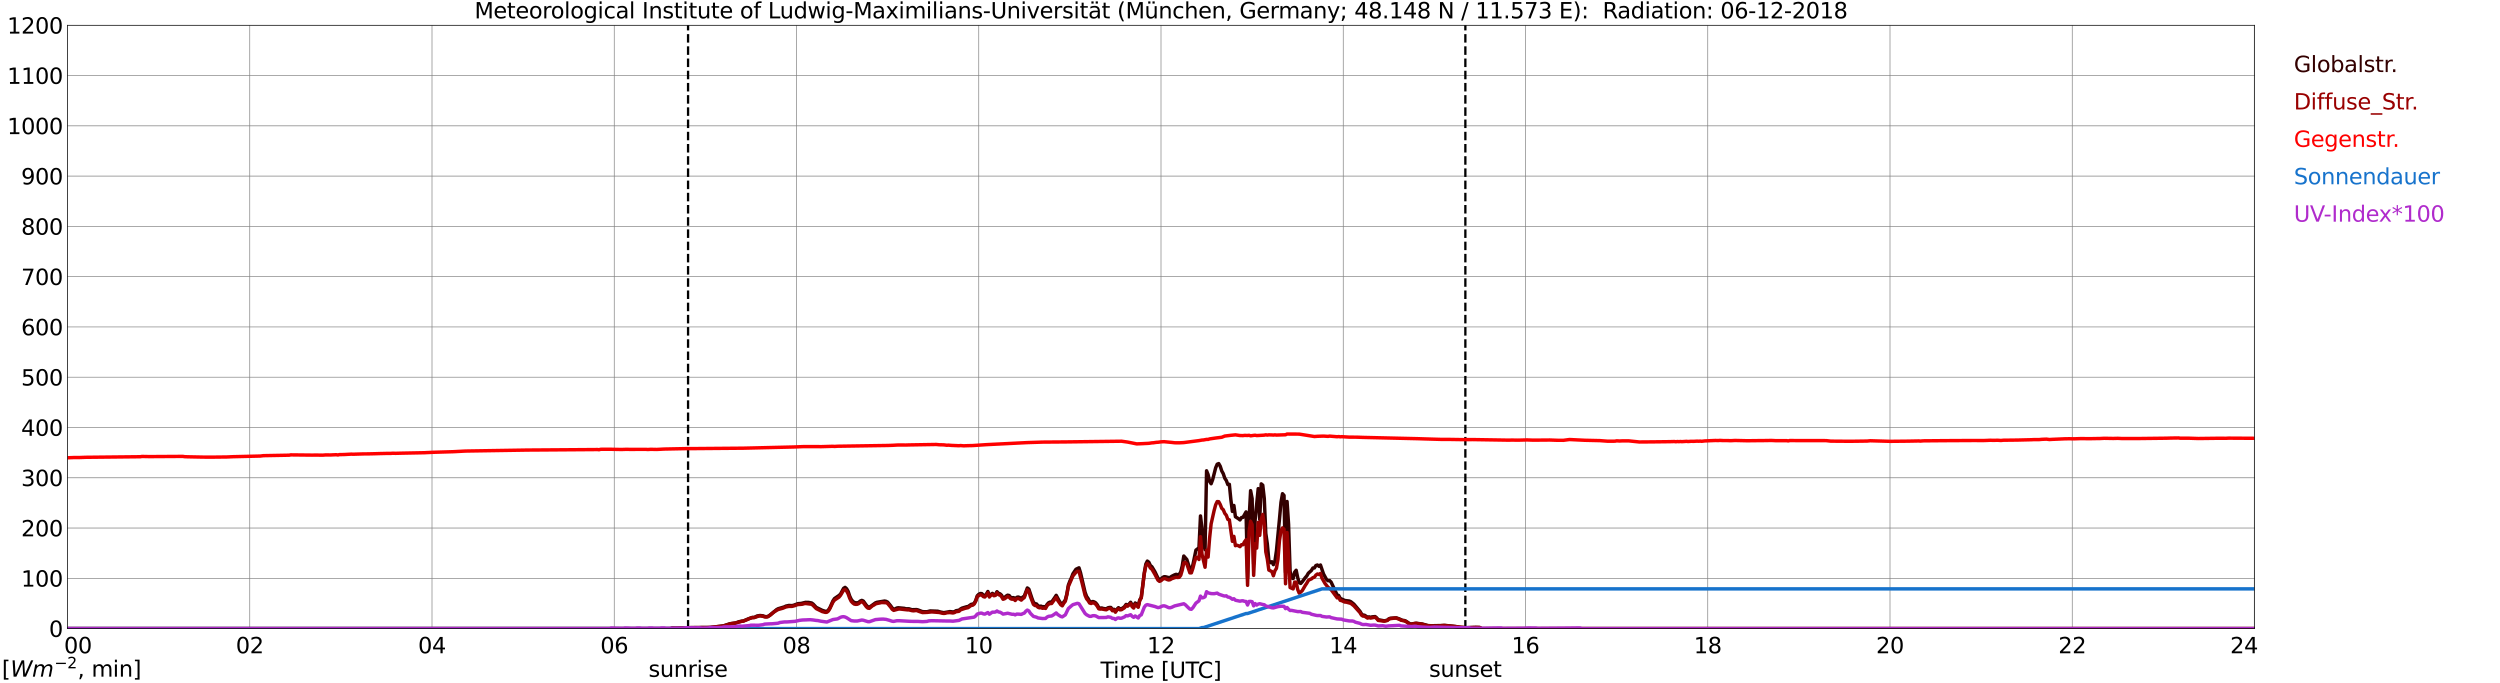 <?xml version="1.0" encoding="utf-8" standalone="no"?>
<!DOCTYPE svg PUBLIC "-//W3C//DTD SVG 1.1//EN"
  "http://www.w3.org/Graphics/SVG/1.1/DTD/svg11.dtd">
<svg xmlns:xlink="http://www.w3.org/1999/xlink" width="1085.4pt" height="296.64pt" viewBox="0 0 1085.4 296.64" xmlns="http://www.w3.org/2000/svg" version="1.1">
 <defs>
  <style type="text/css">*{stroke-linejoin: round; stroke-linecap: butt}</style>
 </defs>
 <g id="figure_1">
  <g id="patch_1">
   <path d="M 0 296.64 
L 1085.4 296.64 
L 1085.4 0 
L 0 0 
z
" style="fill: #ffffff"/>
  </g>
  <g id="axes_1">
   <g id="patch_2">
    <path d="M 29.306 272.909 
L 978.814 272.909 
L 978.814 10.976 
L 29.306 10.976 
z
" style="fill: #ffffff"/>
   </g>
   <g id="patch_3">
    <path d="M 978.814 272.909 
L 978.814 272.909 
L 978.814 10.976 
L 978.814 10.976 
z
" clip-path="url(#p6c5e3e2b91)" style="fill: #d3d3d3; opacity: 0.25; stroke: #d3d3d3; stroke-linejoin: miter"/>
   </g>
   <g id="matplotlib.axis_1">
    <g id="xtick_1">
     <g id="line2d_1">
      <path d="M 29.306 272.909 
L 29.306 10.976 
" clip-path="url(#p6c5e3e2b91)" style="fill: none; stroke: #808080; stroke-width: 0.3; stroke-linecap: square"/>
     </g>
     <g id="line2d_2"/>
     <g id="text_1">
      <!--    00 -->
      <g transform="translate(18.733 283.627) scale(0.095 -0.095)">
       <defs>
        <path id="DejaVuSans-20" transform="scale(0.016)"/>
        <path id="DejaVuSans-30" d="M 2034 4250 
Q 1547 4250 1301 3770 
Q 1056 3291 1056 2328 
Q 1056 1369 1301 889 
Q 1547 409 2034 409 
Q 2525 409 2770 889 
Q 3016 1369 3016 2328 
Q 3016 3291 2770 3770 
Q 2525 4250 2034 4250 
z
M 2034 4750 
Q 2819 4750 3233 4129 
Q 3647 3509 3647 2328 
Q 3647 1150 3233 529 
Q 2819 -91 2034 -91 
Q 1250 -91 836 529 
Q 422 1150 422 2328 
Q 422 3509 836 4129 
Q 1250 4750 2034 4750 
z
" transform="scale(0.016)"/>
       </defs>
       <use xlink:href="#DejaVuSans-20"/>
       <use xlink:href="#DejaVuSans-20" transform="translate(31.787 0)"/>
       <use xlink:href="#DejaVuSans-20" transform="translate(63.574 0)"/>
       <use xlink:href="#DejaVuSans-30" transform="translate(95.361 0)"/>
       <use xlink:href="#DejaVuSans-30" transform="translate(158.984 0)"/>
      </g>
     </g>
    </g>
    <g id="xtick_2">
     <g id="line2d_3">
      <path d="M 108.431 272.909 
L 108.431 10.976 
" clip-path="url(#p6c5e3e2b91)" style="fill: none; stroke: #808080; stroke-width: 0.3; stroke-linecap: square"/>
     </g>
     <g id="line2d_4"/>
     <g id="text_2">
      <!-- 02 -->
      <g transform="translate(102.387 283.627) scale(0.095 -0.095)">
       <defs>
        <path id="DejaVuSans-32" d="M 1228 531 
L 3431 531 
L 3431 0 
L 469 0 
L 469 531 
Q 828 903 1448 1529 
Q 2069 2156 2228 2338 
Q 2531 2678 2651 2914 
Q 2772 3150 2772 3378 
Q 2772 3750 2511 3984 
Q 2250 4219 1831 4219 
Q 1534 4219 1204 4116 
Q 875 4013 500 3803 
L 500 4441 
Q 881 4594 1212 4672 
Q 1544 4750 1819 4750 
Q 2544 4750 2975 4387 
Q 3406 4025 3406 3419 
Q 3406 3131 3298 2873 
Q 3191 2616 2906 2266 
Q 2828 2175 2409 1742 
Q 1991 1309 1228 531 
z
" transform="scale(0.016)"/>
       </defs>
       <use xlink:href="#DejaVuSans-30"/>
       <use xlink:href="#DejaVuSans-32" transform="translate(63.623 0)"/>
      </g>
     </g>
    </g>
    <g id="xtick_3">
     <g id="line2d_5">
      <path d="M 187.557 272.909 
L 187.557 10.976 
" clip-path="url(#p6c5e3e2b91)" style="fill: none; stroke: #808080; stroke-width: 0.3; stroke-linecap: square"/>
     </g>
     <g id="line2d_6"/>
     <g id="text_3">
      <!-- 04 -->
      <g transform="translate(181.513 283.627) scale(0.095 -0.095)">
       <defs>
        <path id="DejaVuSans-34" d="M 2419 4116 
L 825 1625 
L 2419 1625 
L 2419 4116 
z
M 2253 4666 
L 3047 4666 
L 3047 1625 
L 3713 1625 
L 3713 1100 
L 3047 1100 
L 3047 0 
L 2419 0 
L 2419 1100 
L 313 1100 
L 313 1709 
L 2253 4666 
z
" transform="scale(0.016)"/>
       </defs>
       <use xlink:href="#DejaVuSans-30"/>
       <use xlink:href="#DejaVuSans-34" transform="translate(63.623 0)"/>
      </g>
     </g>
    </g>
    <g id="xtick_4">
     <g id="line2d_7">
      <path d="M 266.683 272.909 
L 266.683 10.976 
" clip-path="url(#p6c5e3e2b91)" style="fill: none; stroke: #808080; stroke-width: 0.3; stroke-linecap: square"/>
     </g>
     <g id="line2d_8"/>
     <g id="text_4">
      <!-- 06 -->
      <g transform="translate(260.638 283.627) scale(0.095 -0.095)">
       <defs>
        <path id="DejaVuSans-36" d="M 2113 2584 
Q 1688 2584 1439 2293 
Q 1191 2003 1191 1497 
Q 1191 994 1439 701 
Q 1688 409 2113 409 
Q 2538 409 2786 701 
Q 3034 994 3034 1497 
Q 3034 2003 2786 2293 
Q 2538 2584 2113 2584 
z
M 3366 4563 
L 3366 3988 
Q 3128 4100 2886 4159 
Q 2644 4219 2406 4219 
Q 1781 4219 1451 3797 
Q 1122 3375 1075 2522 
Q 1259 2794 1537 2939 
Q 1816 3084 2150 3084 
Q 2853 3084 3261 2657 
Q 3669 2231 3669 1497 
Q 3669 778 3244 343 
Q 2819 -91 2113 -91 
Q 1303 -91 875 529 
Q 447 1150 447 2328 
Q 447 3434 972 4092 
Q 1497 4750 2381 4750 
Q 2619 4750 2861 4703 
Q 3103 4656 3366 4563 
z
" transform="scale(0.016)"/>
       </defs>
       <use xlink:href="#DejaVuSans-30"/>
       <use xlink:href="#DejaVuSans-36" transform="translate(63.623 0)"/>
      </g>
     </g>
    </g>
    <g id="xtick_5">
     <g id="line2d_9">
      <path d="M 345.808 272.909 
L 345.808 10.976 
" clip-path="url(#p6c5e3e2b91)" style="fill: none; stroke: #808080; stroke-width: 0.3; stroke-linecap: square"/>
     </g>
     <g id="line2d_10"/>
     <g id="text_5">
      <!-- 08 -->
      <g transform="translate(339.764 283.627) scale(0.095 -0.095)">
       <defs>
        <path id="DejaVuSans-38" d="M 2034 2216 
Q 1584 2216 1326 1975 
Q 1069 1734 1069 1313 
Q 1069 891 1326 650 
Q 1584 409 2034 409 
Q 2484 409 2743 651 
Q 3003 894 3003 1313 
Q 3003 1734 2745 1975 
Q 2488 2216 2034 2216 
z
M 1403 2484 
Q 997 2584 770 2862 
Q 544 3141 544 3541 
Q 544 4100 942 4425 
Q 1341 4750 2034 4750 
Q 2731 4750 3128 4425 
Q 3525 4100 3525 3541 
Q 3525 3141 3298 2862 
Q 3072 2584 2669 2484 
Q 3125 2378 3379 2068 
Q 3634 1759 3634 1313 
Q 3634 634 3220 271 
Q 2806 -91 2034 -91 
Q 1263 -91 848 271 
Q 434 634 434 1313 
Q 434 1759 690 2068 
Q 947 2378 1403 2484 
z
M 1172 3481 
Q 1172 3119 1398 2916 
Q 1625 2713 2034 2713 
Q 2441 2713 2670 2916 
Q 2900 3119 2900 3481 
Q 2900 3844 2670 4047 
Q 2441 4250 2034 4250 
Q 1625 4250 1398 4047 
Q 1172 3844 1172 3481 
z
" transform="scale(0.016)"/>
       </defs>
       <use xlink:href="#DejaVuSans-30"/>
       <use xlink:href="#DejaVuSans-38" transform="translate(63.623 0)"/>
      </g>
     </g>
    </g>
    <g id="xtick_6">
     <g id="line2d_11">
      <path d="M 424.934 272.909 
L 424.934 10.976 
" clip-path="url(#p6c5e3e2b91)" style="fill: none; stroke: #808080; stroke-width: 0.3; stroke-linecap: square"/>
     </g>
     <g id="line2d_12"/>
     <g id="text_6">
      <!-- 10 -->
      <g transform="translate(418.89 283.627) scale(0.095 -0.095)">
       <defs>
        <path id="DejaVuSans-31" d="M 794 531 
L 1825 531 
L 1825 4091 
L 703 3866 
L 703 4441 
L 1819 4666 
L 2450 4666 
L 2450 531 
L 3481 531 
L 3481 0 
L 794 0 
L 794 531 
z
" transform="scale(0.016)"/>
       </defs>
       <use xlink:href="#DejaVuSans-31"/>
       <use xlink:href="#DejaVuSans-30" transform="translate(63.623 0)"/>
      </g>
     </g>
    </g>
    <g id="xtick_7">
     <g id="line2d_13">
      <path d="M 504.06 272.909 
L 504.06 10.976 
" clip-path="url(#p6c5e3e2b91)" style="fill: none; stroke: #808080; stroke-width: 0.3; stroke-linecap: square"/>
     </g>
     <g id="line2d_14"/>
     <g id="text_7">
      <!-- 12 -->
      <g transform="translate(498.015 283.627) scale(0.095 -0.095)">
       <use xlink:href="#DejaVuSans-31"/>
       <use xlink:href="#DejaVuSans-32" transform="translate(63.623 0)"/>
      </g>
     </g>
    </g>
    <g id="xtick_8">
     <g id="line2d_15">
      <path d="M 583.185 272.909 
L 583.185 10.976 
" clip-path="url(#p6c5e3e2b91)" style="fill: none; stroke: #808080; stroke-width: 0.3; stroke-linecap: square"/>
     </g>
     <g id="line2d_16"/>
     <g id="text_8">
      <!-- 14 -->
      <g transform="translate(577.141 283.627) scale(0.095 -0.095)">
       <use xlink:href="#DejaVuSans-31"/>
       <use xlink:href="#DejaVuSans-34" transform="translate(63.623 0)"/>
      </g>
     </g>
    </g>
    <g id="xtick_9">
     <g id="line2d_17">
      <path d="M 662.311 272.909 
L 662.311 10.976 
" clip-path="url(#p6c5e3e2b91)" style="fill: none; stroke: #808080; stroke-width: 0.3; stroke-linecap: square"/>
     </g>
     <g id="line2d_18"/>
     <g id="text_9">
      <!-- 16 -->
      <g transform="translate(656.267 283.627) scale(0.095 -0.095)">
       <use xlink:href="#DejaVuSans-31"/>
       <use xlink:href="#DejaVuSans-36" transform="translate(63.623 0)"/>
      </g>
     </g>
    </g>
    <g id="xtick_10">
     <g id="line2d_19">
      <path d="M 741.437 272.909 
L 741.437 10.976 
" clip-path="url(#p6c5e3e2b91)" style="fill: none; stroke: #808080; stroke-width: 0.3; stroke-linecap: square"/>
     </g>
     <g id="line2d_20"/>
     <g id="text_10">
      <!-- 18 -->
      <g transform="translate(735.392 283.627) scale(0.095 -0.095)">
       <use xlink:href="#DejaVuSans-31"/>
       <use xlink:href="#DejaVuSans-38" transform="translate(63.623 0)"/>
      </g>
     </g>
    </g>
    <g id="xtick_11">
     <g id="line2d_21">
      <path d="M 820.562 272.909 
L 820.562 10.976 
" clip-path="url(#p6c5e3e2b91)" style="fill: none; stroke: #808080; stroke-width: 0.3; stroke-linecap: square"/>
     </g>
     <g id="line2d_22"/>
     <g id="text_11">
      <!-- 20 -->
      <g transform="translate(814.518 283.627) scale(0.095 -0.095)">
       <use xlink:href="#DejaVuSans-32"/>
       <use xlink:href="#DejaVuSans-30" transform="translate(63.623 0)"/>
      </g>
     </g>
    </g>
    <g id="xtick_12">
     <g id="line2d_23">
      <path d="M 899.688 272.909 
L 899.688 10.976 
" clip-path="url(#p6c5e3e2b91)" style="fill: none; stroke: #808080; stroke-width: 0.3; stroke-linecap: square"/>
     </g>
     <g id="line2d_24"/>
     <g id="text_12">
      <!-- 22 -->
      <g transform="translate(893.644 283.627) scale(0.095 -0.095)">
       <use xlink:href="#DejaVuSans-32"/>
       <use xlink:href="#DejaVuSans-32" transform="translate(63.623 0)"/>
      </g>
     </g>
    </g>
    <g id="xtick_13">
     <g id="line2d_25">
      <path d="M 978.814 272.909 
L 978.814 10.976 
" clip-path="url(#p6c5e3e2b91)" style="fill: none; stroke: #808080; stroke-width: 0.3; stroke-linecap: square"/>
     </g>
     <g id="line2d_26"/>
     <g id="text_13">
      <!-- 24    -->
      <g transform="translate(968.241 283.627) scale(0.095 -0.095)">
       <use xlink:href="#DejaVuSans-32"/>
       <use xlink:href="#DejaVuSans-34" transform="translate(63.623 0)"/>
       <use xlink:href="#DejaVuSans-20" transform="translate(127.246 0)"/>
       <use xlink:href="#DejaVuSans-20" transform="translate(159.033 0)"/>
       <use xlink:href="#DejaVuSans-20" transform="translate(190.82 0)"/>
      </g>
     </g>
    </g>
    <g id="text_14">
     <!-- Time [UTC] -->
     <g transform="translate(477.806 294.322) scale(0.095 -0.095)">
      <defs>
       <path id="DejaVuSans-54" d="M -19 4666 
L 3928 4666 
L 3928 4134 
L 2272 4134 
L 2272 0 
L 1638 0 
L 1638 4134 
L -19 4134 
L -19 4666 
z
" transform="scale(0.016)"/>
       <path id="DejaVuSans-69" d="M 603 3500 
L 1178 3500 
L 1178 0 
L 603 0 
L 603 3500 
z
M 603 4863 
L 1178 4863 
L 1178 4134 
L 603 4134 
L 603 4863 
z
" transform="scale(0.016)"/>
       <path id="DejaVuSans-6d" d="M 3328 2828 
Q 3544 3216 3844 3400 
Q 4144 3584 4550 3584 
Q 5097 3584 5394 3201 
Q 5691 2819 5691 2113 
L 5691 0 
L 5113 0 
L 5113 2094 
Q 5113 2597 4934 2840 
Q 4756 3084 4391 3084 
Q 3944 3084 3684 2787 
Q 3425 2491 3425 1978 
L 3425 0 
L 2847 0 
L 2847 2094 
Q 2847 2600 2669 2842 
Q 2491 3084 2119 3084 
Q 1678 3084 1418 2786 
Q 1159 2488 1159 1978 
L 1159 0 
L 581 0 
L 581 3500 
L 1159 3500 
L 1159 2956 
Q 1356 3278 1631 3431 
Q 1906 3584 2284 3584 
Q 2666 3584 2933 3390 
Q 3200 3197 3328 2828 
z
" transform="scale(0.016)"/>
       <path id="DejaVuSans-65" d="M 3597 1894 
L 3597 1613 
L 953 1613 
Q 991 1019 1311 708 
Q 1631 397 2203 397 
Q 2534 397 2845 478 
Q 3156 559 3463 722 
L 3463 178 
Q 3153 47 2828 -22 
Q 2503 -91 2169 -91 
Q 1331 -91 842 396 
Q 353 884 353 1716 
Q 353 2575 817 3079 
Q 1281 3584 2069 3584 
Q 2775 3584 3186 3129 
Q 3597 2675 3597 1894 
z
M 3022 2063 
Q 3016 2534 2758 2815 
Q 2500 3097 2075 3097 
Q 1594 3097 1305 2825 
Q 1016 2553 972 2059 
L 3022 2063 
z
" transform="scale(0.016)"/>
       <path id="DejaVuSans-5b" d="M 550 4863 
L 1875 4863 
L 1875 4416 
L 1125 4416 
L 1125 -397 
L 1875 -397 
L 1875 -844 
L 550 -844 
L 550 4863 
z
" transform="scale(0.016)"/>
       <path id="DejaVuSans-55" d="M 556 4666 
L 1191 4666 
L 1191 1831 
Q 1191 1081 1462 751 
Q 1734 422 2344 422 
Q 2950 422 3222 751 
Q 3494 1081 3494 1831 
L 3494 4666 
L 4128 4666 
L 4128 1753 
Q 4128 841 3676 375 
Q 3225 -91 2344 -91 
Q 1459 -91 1007 375 
Q 556 841 556 1753 
L 556 4666 
z
" transform="scale(0.016)"/>
       <path id="DejaVuSans-43" d="M 4122 4306 
L 4122 3641 
Q 3803 3938 3442 4084 
Q 3081 4231 2675 4231 
Q 1875 4231 1450 3742 
Q 1025 3253 1025 2328 
Q 1025 1406 1450 917 
Q 1875 428 2675 428 
Q 3081 428 3442 575 
Q 3803 722 4122 1019 
L 4122 359 
Q 3791 134 3420 21 
Q 3050 -91 2638 -91 
Q 1578 -91 968 557 
Q 359 1206 359 2328 
Q 359 3453 968 4101 
Q 1578 4750 2638 4750 
Q 3056 4750 3426 4639 
Q 3797 4528 4122 4306 
z
" transform="scale(0.016)"/>
       <path id="DejaVuSans-5d" d="M 1947 4863 
L 1947 -844 
L 622 -844 
L 622 -397 
L 1369 -397 
L 1369 4416 
L 622 4416 
L 622 4863 
L 1947 4863 
z
" transform="scale(0.016)"/>
      </defs>
      <use xlink:href="#DejaVuSans-54"/>
      <use xlink:href="#DejaVuSans-69" transform="translate(57.959 0)"/>
      <use xlink:href="#DejaVuSans-6d" transform="translate(85.742 0)"/>
      <use xlink:href="#DejaVuSans-65" transform="translate(183.154 0)"/>
      <use xlink:href="#DejaVuSans-20" transform="translate(244.678 0)"/>
      <use xlink:href="#DejaVuSans-5b" transform="translate(276.465 0)"/>
      <use xlink:href="#DejaVuSans-55" transform="translate(315.479 0)"/>
      <use xlink:href="#DejaVuSans-54" transform="translate(388.672 0)"/>
      <use xlink:href="#DejaVuSans-43" transform="translate(443.881 0)"/>
      <use xlink:href="#DejaVuSans-5d" transform="translate(513.705 0)"/>
     </g>
    </g>
   </g>
   <g id="matplotlib.axis_2">
    <g id="ytick_1">
     <g id="line2d_27">
      <path d="M 29.306 272.909 
L 978.814 272.909 
" clip-path="url(#p6c5e3e2b91)" style="fill: none; stroke: #808080; stroke-width: 0.3; stroke-linecap: square"/>
     </g>
     <g id="line2d_28"/>
     <g id="text_15">
      <!-- 0 -->
      <g transform="translate(21.261 276.518) scale(0.095 -0.095)">
       <use xlink:href="#DejaVuSans-30"/>
      </g>
     </g>
    </g>
    <g id="ytick_2">
     <g id="line2d_29">
      <path d="M 29.306 251.081 
L 978.814 251.081 
" clip-path="url(#p6c5e3e2b91)" style="fill: none; stroke: #808080; stroke-width: 0.3; stroke-linecap: square"/>
     </g>
     <g id="line2d_30"/>
     <g id="text_16">
      <!-- 100 -->
      <g transform="translate(9.173 254.69) scale(0.095 -0.095)">
       <use xlink:href="#DejaVuSans-31"/>
       <use xlink:href="#DejaVuSans-30" transform="translate(63.623 0)"/>
       <use xlink:href="#DejaVuSans-30" transform="translate(127.246 0)"/>
      </g>
     </g>
    </g>
    <g id="ytick_3">
     <g id="line2d_31">
      <path d="M 29.306 229.253 
L 978.814 229.253 
" clip-path="url(#p6c5e3e2b91)" style="fill: none; stroke: #808080; stroke-width: 0.3; stroke-linecap: square"/>
     </g>
     <g id="line2d_32"/>
     <g id="text_17">
      <!-- 200 -->
      <g transform="translate(9.173 232.863) scale(0.095 -0.095)">
       <use xlink:href="#DejaVuSans-32"/>
       <use xlink:href="#DejaVuSans-30" transform="translate(63.623 0)"/>
       <use xlink:href="#DejaVuSans-30" transform="translate(127.246 0)"/>
      </g>
     </g>
    </g>
    <g id="ytick_4">
     <g id="line2d_33">
      <path d="M 29.306 207.426 
L 978.814 207.426 
" clip-path="url(#p6c5e3e2b91)" style="fill: none; stroke: #808080; stroke-width: 0.3; stroke-linecap: square"/>
     </g>
     <g id="line2d_34"/>
     <g id="text_18">
      <!-- 300 -->
      <g transform="translate(9.173 211.035) scale(0.095 -0.095)">
       <defs>
        <path id="DejaVuSans-33" d="M 2597 2516 
Q 3050 2419 3304 2112 
Q 3559 1806 3559 1356 
Q 3559 666 3084 287 
Q 2609 -91 1734 -91 
Q 1441 -91 1130 -33 
Q 819 25 488 141 
L 488 750 
Q 750 597 1062 519 
Q 1375 441 1716 441 
Q 2309 441 2620 675 
Q 2931 909 2931 1356 
Q 2931 1769 2642 2001 
Q 2353 2234 1838 2234 
L 1294 2234 
L 1294 2753 
L 1863 2753 
Q 2328 2753 2575 2939 
Q 2822 3125 2822 3475 
Q 2822 3834 2567 4026 
Q 2313 4219 1838 4219 
Q 1578 4219 1281 4162 
Q 984 4106 628 3988 
L 628 4550 
Q 988 4650 1302 4700 
Q 1616 4750 1894 4750 
Q 2613 4750 3031 4423 
Q 3450 4097 3450 3541 
Q 3450 3153 3228 2886 
Q 3006 2619 2597 2516 
z
" transform="scale(0.016)"/>
       </defs>
       <use xlink:href="#DejaVuSans-33"/>
       <use xlink:href="#DejaVuSans-30" transform="translate(63.623 0)"/>
       <use xlink:href="#DejaVuSans-30" transform="translate(127.246 0)"/>
      </g>
     </g>
    </g>
    <g id="ytick_5">
     <g id="line2d_35">
      <path d="M 29.306 185.598 
L 978.814 185.598 
" clip-path="url(#p6c5e3e2b91)" style="fill: none; stroke: #808080; stroke-width: 0.3; stroke-linecap: square"/>
     </g>
     <g id="line2d_36"/>
     <g id="text_19">
      <!-- 400 -->
      <g transform="translate(9.173 189.207) scale(0.095 -0.095)">
       <use xlink:href="#DejaVuSans-34"/>
       <use xlink:href="#DejaVuSans-30" transform="translate(63.623 0)"/>
       <use xlink:href="#DejaVuSans-30" transform="translate(127.246 0)"/>
      </g>
     </g>
    </g>
    <g id="ytick_6">
     <g id="line2d_37">
      <path d="M 29.306 163.77 
L 978.814 163.77 
" clip-path="url(#p6c5e3e2b91)" style="fill: none; stroke: #808080; stroke-width: 0.3; stroke-linecap: square"/>
     </g>
     <g id="line2d_38"/>
     <g id="text_20">
      <!-- 500 -->
      <g transform="translate(9.173 167.379) scale(0.095 -0.095)">
       <defs>
        <path id="DejaVuSans-35" d="M 691 4666 
L 3169 4666 
L 3169 4134 
L 1269 4134 
L 1269 2991 
Q 1406 3038 1543 3061 
Q 1681 3084 1819 3084 
Q 2600 3084 3056 2656 
Q 3513 2228 3513 1497 
Q 3513 744 3044 326 
Q 2575 -91 1722 -91 
Q 1428 -91 1123 -41 
Q 819 9 494 109 
L 494 744 
Q 775 591 1075 516 
Q 1375 441 1709 441 
Q 2250 441 2565 725 
Q 2881 1009 2881 1497 
Q 2881 1984 2565 2268 
Q 2250 2553 1709 2553 
Q 1456 2553 1204 2497 
Q 953 2441 691 2322 
L 691 4666 
z
" transform="scale(0.016)"/>
       </defs>
       <use xlink:href="#DejaVuSans-35"/>
       <use xlink:href="#DejaVuSans-30" transform="translate(63.623 0)"/>
       <use xlink:href="#DejaVuSans-30" transform="translate(127.246 0)"/>
      </g>
     </g>
    </g>
    <g id="ytick_7">
     <g id="line2d_39">
      <path d="M 29.306 141.942 
L 978.814 141.942 
" clip-path="url(#p6c5e3e2b91)" style="fill: none; stroke: #808080; stroke-width: 0.3; stroke-linecap: square"/>
     </g>
     <g id="line2d_40"/>
     <g id="text_21">
      <!-- 600 -->
      <g transform="translate(9.173 145.551) scale(0.095 -0.095)">
       <use xlink:href="#DejaVuSans-36"/>
       <use xlink:href="#DejaVuSans-30" transform="translate(63.623 0)"/>
       <use xlink:href="#DejaVuSans-30" transform="translate(127.246 0)"/>
      </g>
     </g>
    </g>
    <g id="ytick_8">
     <g id="line2d_41">
      <path d="M 29.306 120.114 
L 978.814 120.114 
" clip-path="url(#p6c5e3e2b91)" style="fill: none; stroke: #808080; stroke-width: 0.3; stroke-linecap: square"/>
     </g>
     <g id="line2d_42"/>
     <g id="text_22">
      <!-- 700 -->
      <g transform="translate(9.173 123.724) scale(0.095 -0.095)">
       <defs>
        <path id="DejaVuSans-37" d="M 525 4666 
L 3525 4666 
L 3525 4397 
L 1831 0 
L 1172 0 
L 2766 4134 
L 525 4134 
L 525 4666 
z
" transform="scale(0.016)"/>
       </defs>
       <use xlink:href="#DejaVuSans-37"/>
       <use xlink:href="#DejaVuSans-30" transform="translate(63.623 0)"/>
       <use xlink:href="#DejaVuSans-30" transform="translate(127.246 0)"/>
      </g>
     </g>
    </g>
    <g id="ytick_9">
     <g id="line2d_43">
      <path d="M 29.306 98.287 
L 978.814 98.287 
" clip-path="url(#p6c5e3e2b91)" style="fill: none; stroke: #808080; stroke-width: 0.3; stroke-linecap: square"/>
     </g>
     <g id="line2d_44"/>
     <g id="text_23">
      <!-- 800 -->
      <g transform="translate(9.173 101.896) scale(0.095 -0.095)">
       <use xlink:href="#DejaVuSans-38"/>
       <use xlink:href="#DejaVuSans-30" transform="translate(63.623 0)"/>
       <use xlink:href="#DejaVuSans-30" transform="translate(127.246 0)"/>
      </g>
     </g>
    </g>
    <g id="ytick_10">
     <g id="line2d_45">
      <path d="M 29.306 76.459 
L 978.814 76.459 
" clip-path="url(#p6c5e3e2b91)" style="fill: none; stroke: #808080; stroke-width: 0.3; stroke-linecap: square"/>
     </g>
     <g id="line2d_46"/>
     <g id="text_24">
      <!-- 900 -->
      <g transform="translate(9.173 80.068) scale(0.095 -0.095)">
       <defs>
        <path id="DejaVuSans-39" d="M 703 97 
L 703 672 
Q 941 559 1184 500 
Q 1428 441 1663 441 
Q 2288 441 2617 861 
Q 2947 1281 2994 2138 
Q 2813 1869 2534 1725 
Q 2256 1581 1919 1581 
Q 1219 1581 811 2004 
Q 403 2428 403 3163 
Q 403 3881 828 4315 
Q 1253 4750 1959 4750 
Q 2769 4750 3195 4129 
Q 3622 3509 3622 2328 
Q 3622 1225 3098 567 
Q 2575 -91 1691 -91 
Q 1453 -91 1209 -44 
Q 966 3 703 97 
z
M 1959 2075 
Q 2384 2075 2632 2365 
Q 2881 2656 2881 3163 
Q 2881 3666 2632 3958 
Q 2384 4250 1959 4250 
Q 1534 4250 1286 3958 
Q 1038 3666 1038 3163 
Q 1038 2656 1286 2365 
Q 1534 2075 1959 2075 
z
" transform="scale(0.016)"/>
       </defs>
       <use xlink:href="#DejaVuSans-39"/>
       <use xlink:href="#DejaVuSans-30" transform="translate(63.623 0)"/>
       <use xlink:href="#DejaVuSans-30" transform="translate(127.246 0)"/>
      </g>
     </g>
    </g>
    <g id="ytick_11">
     <g id="line2d_47">
      <path d="M 29.306 54.631 
L 978.814 54.631 
" clip-path="url(#p6c5e3e2b91)" style="fill: none; stroke: #808080; stroke-width: 0.3; stroke-linecap: square"/>
     </g>
     <g id="line2d_48"/>
     <g id="text_25">
      <!-- 1000 -->
      <g transform="translate(3.128 58.24) scale(0.095 -0.095)">
       <use xlink:href="#DejaVuSans-31"/>
       <use xlink:href="#DejaVuSans-30" transform="translate(63.623 0)"/>
       <use xlink:href="#DejaVuSans-30" transform="translate(127.246 0)"/>
       <use xlink:href="#DejaVuSans-30" transform="translate(190.869 0)"/>
      </g>
     </g>
    </g>
    <g id="ytick_12">
     <g id="line2d_49">
      <path d="M 29.306 32.803 
L 978.814 32.803 
" clip-path="url(#p6c5e3e2b91)" style="fill: none; stroke: #808080; stroke-width: 0.3; stroke-linecap: square"/>
     </g>
     <g id="line2d_50"/>
     <g id="text_26">
      <!-- 1100 -->
      <g transform="translate(3.128 36.413) scale(0.095 -0.095)">
       <use xlink:href="#DejaVuSans-31"/>
       <use xlink:href="#DejaVuSans-31" transform="translate(63.623 0)"/>
       <use xlink:href="#DejaVuSans-30" transform="translate(127.246 0)"/>
       <use xlink:href="#DejaVuSans-30" transform="translate(190.869 0)"/>
      </g>
     </g>
    </g>
    <g id="ytick_13">
     <g id="line2d_51">
      <path d="M 29.306 10.976 
L 978.814 10.976 
" clip-path="url(#p6c5e3e2b91)" style="fill: none; stroke: #808080; stroke-width: 0.3; stroke-linecap: square"/>
     </g>
     <g id="line2d_52"/>
     <g id="text_27">
      <!-- 1200 -->
      <g transform="translate(3.128 14.585) scale(0.095 -0.095)">
       <use xlink:href="#DejaVuSans-31"/>
       <use xlink:href="#DejaVuSans-32" transform="translate(63.623 0)"/>
       <use xlink:href="#DejaVuSans-30" transform="translate(127.246 0)"/>
       <use xlink:href="#DejaVuSans-30" transform="translate(190.869 0)"/>
      </g>
     </g>
    </g>
   </g>
   <g id="line2d_53">
    <path d="M 298.729 272.909 
L 298.729 10.976 
" clip-path="url(#p6c5e3e2b91)" style="fill: none; stroke-dasharray: 3.7,1.6; stroke-dashoffset: 0; stroke: #000000"/>
   </g>
   <g id="line2d_54">
    <path d="M 636.2 272.909 
L 636.2 10.976 
" clip-path="url(#p6c5e3e2b91)" style="fill: none; stroke-dasharray: 3.7,1.6; stroke-dashoffset: 0; stroke: #000000"/>
   </g>
   <g id="line2d_55">
    <path d="M 29.306 272.909 
L 291.08 272.909 
L 291.739 272.68 
L 293.058 272.71 
L 298.333 272.649 
L 299.652 272.492 
L 308.224 272.429 
L 312.18 271.959 
L 314.158 271.708 
L 315.477 271.27 
L 316.796 270.829 
L 318.114 270.641 
L 319.433 270.453 
L 320.752 269.951 
L 322.071 269.67 
L 322.73 269.606 
L 324.708 268.759 
L 326.027 268.257 
L 326.686 268.039 
L 327.346 268.039 
L 328.005 267.819 
L 328.665 267.443 
L 329.983 267.223 
L 331.302 267.38 
L 331.961 267.631 
L 332.621 267.755 
L 333.28 267.661 
L 333.94 267.317 
L 337.236 264.621 
L 337.896 264.274 
L 340.533 263.49 
L 341.193 263.145 
L 342.512 262.864 
L 343.83 262.927 
L 344.49 262.8 
L 346.468 262.08 
L 347.787 261.986 
L 349.765 261.515 
L 351.083 261.545 
L 352.402 261.796 
L 353.062 262.298 
L 354.38 263.711 
L 357.018 264.996 
L 358.337 265.404 
L 358.996 265.404 
L 359.655 264.87 
L 360.315 263.835 
L 361.634 260.888 
L 362.293 259.884 
L 363.612 258.974 
L 364.271 258.535 
L 364.93 257.909 
L 366.249 255.431 
L 366.909 255.023 
L 367.568 255.619 
L 368.227 256.78 
L 368.887 258.786 
L 369.546 260.198 
L 370.206 261.045 
L 370.865 261.545 
L 371.524 261.702 
L 372.184 261.735 
L 372.843 261.515 
L 373.502 260.949 
L 374.162 260.668 
L 374.821 260.949 
L 376.14 262.8 
L 376.799 263.46 
L 377.459 263.647 
L 380.096 261.735 
L 380.756 261.484 
L 384.053 260.949 
L 384.712 261.076 
L 385.371 261.421 
L 386.69 263.021 
L 387.349 263.962 
L 388.009 264.494 
L 388.668 264.337 
L 389.328 263.992 
L 389.987 263.868 
L 392.624 264.119 
L 393.284 264.306 
L 394.603 264.306 
L 395.921 264.715 
L 397.24 264.682 
L 397.899 264.651 
L 398.559 264.809 
L 400.537 265.562 
L 401.856 265.592 
L 402.515 265.592 
L 403.834 265.247 
L 407.131 265.372 
L 408.45 265.749 
L 409.768 266 
L 412.406 265.529 
L 413.725 265.686 
L 414.384 265.592 
L 415.043 265.153 
L 416.362 264.933 
L 417.022 264.4 
L 417.681 264.025 
L 419.659 263.429 
L 420.318 263.333 
L 421.637 262.392 
L 422.297 262.298 
L 422.956 261.923 
L 423.615 260.731 
L 424.275 258.692 
L 424.934 258.033 
L 425.593 257.688 
L 426.253 257.721 
L 426.912 258.348 
L 427.572 258.629 
L 428.231 257.972 
L 428.89 256.811 
L 429.55 258.568 
L 430.869 257.627 
L 431.528 258.221 
L 432.187 258.127 
L 432.847 256.905 
L 433.506 257.594 
L 434.165 257.815 
L 434.825 258.411 
L 435.484 259.603 
L 436.144 259.445 
L 436.803 258.817 
L 437.462 258.411 
L 438.122 258.535 
L 438.781 259.352 
L 439.44 259.509 
L 440.1 259.476 
L 440.759 260.105 
L 441.419 259.352 
L 442.078 259.194 
L 442.737 259.445 
L 443.397 259.884 
L 444.056 259.225 
L 444.716 258.817 
L 446.034 255.274 
L 446.694 255.776 
L 448.012 259.76 
L 448.672 261.515 
L 449.331 262.111 
L 449.991 262.204 
L 450.65 262.958 
L 451.309 263.272 
L 451.969 263.145 
L 452.628 263.46 
L 453.287 263.366 
L 453.947 263.617 
L 454.606 262.425 
L 455.266 261.702 
L 455.925 261.39 
L 456.584 261.39 
L 457.903 259.476 
L 458.563 258.472 
L 459.881 260.919 
L 460.541 261.892 
L 461.2 262.362 
L 462.519 260.45 
L 463.178 257.909 
L 463.838 254.052 
L 464.497 252.295 
L 465.156 250.882 
L 465.816 249.127 
L 467.134 247.152 
L 468.453 246.523 
L 469.113 248.656 
L 471.091 257.156 
L 471.75 258.943 
L 472.409 259.884 
L 473.069 261.107 
L 473.728 261.421 
L 474.388 261.139 
L 475.047 261.327 
L 475.706 261.735 
L 476.366 262.549 
L 477.025 263.741 
L 477.685 264.055 
L 478.344 263.962 
L 479.003 264.18 
L 480.322 264.37 
L 480.981 263.898 
L 481.641 263.741 
L 482.3 263.741 
L 482.96 264.715 
L 483.619 264.525 
L 484.278 265.372 
L 484.938 264.494 
L 485.597 263.835 
L 486.256 264.337 
L 486.916 264.274 
L 487.575 263.898 
L 488.235 263.366 
L 488.894 262.425 
L 489.553 262.77 
L 490.213 262.268 
L 490.872 261.484 
L 491.532 262.707 
L 492.191 263.333 
L 492.85 261.796 
L 493.51 262.268 
L 494.169 263.272 
L 494.828 260.45 
L 495.488 259.413 
L 496.807 248.656 
L 497.466 244.926 
L 498.125 243.607 
L 498.785 244.109 
L 499.444 245.522 
L 500.103 246.054 
L 501.422 248.25 
L 502.741 251.009 
L 503.4 251.605 
L 504.06 251.384 
L 504.719 250.758 
L 505.379 250.383 
L 506.038 250.413 
L 507.357 250.758 
L 508.016 250.727 
L 508.675 250.225 
L 509.994 249.566 
L 510.654 249.346 
L 511.313 249.536 
L 511.972 249.409 
L 512.632 248.281 
L 513.291 245.646 
L 513.95 241.411 
L 515.269 242.917 
L 516.588 247.058 
L 517.247 247.307 
L 517.907 245.207 
L 519.226 238.84 
L 520.544 237.836 
L 521.204 224.006 
L 521.863 229.557 
L 522.522 236.332 
L 523.182 238.652 
L 523.841 204.405 
L 524.501 206.035 
L 525.16 209.015 
L 525.819 210.019 
L 526.479 208.264 
L 527.797 203.088 
L 528.457 201.552 
L 529.116 201.27 
L 529.776 202.429 
L 530.435 204.468 
L 531.094 205.66 
L 531.754 207.635 
L 532.413 208.609 
L 533.073 210.364 
L 533.732 210.27 
L 534.391 216.949 
L 535.051 222.03 
L 535.71 219.459 
L 536.369 224.351 
L 537.688 225.198 
L 538.348 225.73 
L 539.007 224.696 
L 539.666 224.602 
L 540.985 222.251 
L 541.644 250.695 
L 542.304 225.479 
L 542.963 213.029 
L 543.623 216.48 
L 544.282 244.799 
L 544.941 225.606 
L 546.26 212.151 
L 546.919 225.543 
L 547.579 210.082 
L 548.238 210.647 
L 548.898 216.416 
L 549.557 231.565 
L 550.216 236.112 
L 550.876 243.262 
L 551.535 244.297 
L 552.195 243.889 
L 552.854 245.144 
L 553.513 243.701 
L 554.173 239.154 
L 555.491 225.418 
L 556.151 218.08 
L 556.81 214.347 
L 557.47 215.1 
L 558.129 248.468 
L 558.788 217.735 
L 559.448 227.614 
L 560.107 248.03 
L 560.766 250.915 
L 561.426 251.197 
L 562.085 248.405 
L 562.745 247.591 
L 563.404 250.789 
L 564.063 252.954 
L 564.723 253.299 
L 565.382 252.576 
L 566.701 250.789 
L 567.36 250.035 
L 568.02 248.876 
L 569.338 247.685 
L 569.998 246.617 
L 570.657 246.587 
L 571.317 245.522 
L 571.976 245.301 
L 572.635 245.866 
L 573.295 245.301 
L 574.613 249.191 
L 575.932 251.605 
L 576.592 252.138 
L 577.251 252.044 
L 577.91 252.733 
L 580.548 258.378 
L 581.207 258.535 
L 581.867 259.79 
L 583.185 260.386 
L 583.845 260.701 
L 585.823 260.949 
L 586.482 261.233 
L 587.801 262.298 
L 590.439 265.404 
L 591.098 266.533 
L 591.757 267.066 
L 592.417 267.098 
L 593.736 267.976 
L 594.395 267.819 
L 595.054 268.006 
L 595.714 267.819 
L 597.032 267.694 
L 597.692 268.257 
L 598.351 269.041 
L 600.329 269.419 
L 600.989 269.543 
L 602.307 269.261 
L 602.967 268.696 
L 603.626 268.414 
L 606.264 268.257 
L 607.582 268.729 
L 608.901 269.325 
L 609.561 269.386 
L 610.22 269.576 
L 612.198 270.861 
L 612.858 270.892 
L 614.836 270.578 
L 617.473 270.922 
L 620.111 271.614 
L 621.429 271.676 
L 626.045 271.582 
L 627.364 271.518 
L 631.98 272.02 
L 633.958 272.398 
L 635.276 272.429 
L 635.936 272.522 
L 640.552 272.398 
L 642.53 272.429 
L 643.189 272.909 
L 978.154 272.909 
L 978.154 272.909 
" clip-path="url(#p6c5e3e2b91)" style="fill: none; stroke: #330000; stroke-width: 1.5; stroke-linecap: square"/>
   </g>
   <g id="line2d_56">
    <path d="M 29.306 272.909 
L 291.08 272.909 
L 291.739 272.758 
L 295.696 272.675 
L 299.652 272.507 
L 308.224 272.422 
L 309.543 272.254 
L 312.839 271.92 
L 314.158 271.752 
L 317.455 270.743 
L 319.433 270.492 
L 322.071 269.737 
L 322.73 269.652 
L 324.049 269.148 
L 325.368 268.561 
L 326.686 268.142 
L 327.346 268.183 
L 329.324 267.511 
L 329.983 267.386 
L 331.302 267.596 
L 331.961 267.847 
L 332.621 267.888 
L 333.28 267.805 
L 334.599 266.924 
L 335.918 265.791 
L 337.236 264.95 
L 337.896 264.614 
L 339.874 264.069 
L 341.193 263.523 
L 342.512 263.272 
L 343.83 263.272 
L 345.149 262.936 
L 345.808 262.643 
L 346.468 262.475 
L 347.787 262.39 
L 348.446 262.307 
L 349.105 262.098 
L 349.765 262.012 
L 352.402 262.349 
L 353.062 262.894 
L 354.38 264.237 
L 357.018 265.538 
L 358.337 265.874 
L 358.996 265.832 
L 359.655 265.287 
L 360.315 264.195 
L 361.634 261.425 
L 362.293 260.543 
L 364.271 259.242 
L 364.93 258.444 
L 366.249 256.219 
L 366.909 256.01 
L 367.568 256.597 
L 368.227 257.856 
L 368.887 259.703 
L 369.546 261.048 
L 370.206 261.761 
L 370.865 262.263 
L 371.524 262.39 
L 372.184 262.349 
L 372.843 262.054 
L 373.502 261.508 
L 374.162 261.216 
L 374.821 261.635 
L 376.14 263.44 
L 376.799 264.027 
L 377.459 264.112 
L 378.777 263.021 
L 379.437 262.685 
L 380.096 262.222 
L 380.756 262.012 
L 382.074 261.761 
L 382.734 261.593 
L 384.712 261.676 
L 385.371 262.012 
L 386.69 263.608 
L 387.349 264.531 
L 388.009 264.992 
L 389.987 264.446 
L 390.646 264.405 
L 393.943 264.782 
L 394.603 264.782 
L 395.921 265.118 
L 396.581 265.204 
L 397.899 265.036 
L 399.218 265.538 
L 400.537 265.959 
L 402.515 265.874 
L 404.493 265.664 
L 407.79 265.917 
L 409.109 266.251 
L 409.768 266.336 
L 410.428 266.251 
L 411.087 266.042 
L 412.406 265.959 
L 413.725 266.127 
L 414.384 265.959 
L 415.043 265.581 
L 416.362 265.413 
L 417.022 264.782 
L 419 264.112 
L 420.318 263.818 
L 421.637 262.853 
L 422.297 262.768 
L 422.956 262.263 
L 423.615 261.048 
L 424.275 259.116 
L 424.934 258.612 
L 425.593 258.278 
L 426.253 258.361 
L 426.912 259.033 
L 427.572 259.201 
L 428.231 258.444 
L 428.89 257.352 
L 429.55 259.201 
L 430.209 258.444 
L 430.869 258.11 
L 431.528 258.655 
L 432.187 258.487 
L 432.847 257.396 
L 433.506 258.193 
L 434.165 258.361 
L 434.825 259.033 
L 435.484 260.166 
L 436.144 259.956 
L 437.462 258.989 
L 438.122 259.284 
L 438.781 259.956 
L 439.44 260.166 
L 440.1 260.081 
L 440.759 260.711 
L 441.419 259.915 
L 442.078 259.83 
L 442.737 260.124 
L 443.397 260.543 
L 444.056 259.915 
L 444.716 259.452 
L 445.375 257.52 
L 446.034 256.051 
L 446.694 256.682 
L 447.353 258.989 
L 448.672 262.39 
L 449.331 262.894 
L 449.991 262.977 
L 450.65 263.649 
L 451.309 263.9 
L 451.969 263.818 
L 452.628 264.112 
L 453.287 263.986 
L 453.947 264.154 
L 454.606 262.936 
L 455.266 262.307 
L 455.925 262.054 
L 456.584 262.012 
L 458.563 259.325 
L 459.222 260.67 
L 460.541 262.558 
L 461.2 263.021 
L 461.859 261.886 
L 462.519 261.048 
L 463.178 258.278 
L 463.838 254.624 
L 465.816 250.049 
L 467.134 248.455 
L 467.794 248.034 
L 468.453 248.075 
L 469.772 253.03 
L 471.091 258.444 
L 471.75 259.956 
L 472.409 260.753 
L 473.069 261.803 
L 473.728 262.012 
L 474.388 261.718 
L 475.047 261.844 
L 475.706 262.307 
L 476.366 263.189 
L 477.025 264.322 
L 477.685 264.446 
L 478.344 264.405 
L 479.663 264.658 
L 480.322 264.741 
L 480.981 264.322 
L 481.641 264.154 
L 482.3 264.237 
L 482.96 265.16 
L 483.619 264.909 
L 484.278 265.791 
L 484.938 264.782 
L 485.597 264.322 
L 486.256 264.782 
L 486.916 264.699 
L 488.235 263.859 
L 488.894 262.894 
L 489.553 263.189 
L 490.872 262.054 
L 491.532 263.398 
L 492.191 263.986 
L 492.85 262.349 
L 494.169 263.649 
L 494.828 260.711 
L 495.488 259.579 
L 496.807 249.084 
L 497.466 245.727 
L 498.125 244.677 
L 498.785 245.305 
L 499.444 246.606 
L 500.103 247.111 
L 501.422 249.378 
L 502.741 251.895 
L 503.4 252.399 
L 504.06 252.107 
L 504.719 251.518 
L 505.379 251.184 
L 506.038 251.267 
L 506.697 251.603 
L 507.357 251.812 
L 508.016 251.686 
L 508.675 251.267 
L 509.994 250.804 
L 510.654 250.638 
L 511.313 250.721 
L 511.972 250.638 
L 512.632 249.756 
L 513.291 247.53 
L 513.95 244.424 
L 514.61 244.214 
L 515.269 244.845 
L 516.588 248.706 
L 517.247 248.706 
L 517.907 246.733 
L 518.566 244.131 
L 519.226 242.031 
L 519.885 241.948 
L 520.544 242.913 
L 521.204 233.008 
L 521.863 240.647 
L 523.182 246.272 
L 523.841 238.884 
L 524.501 241.863 
L 525.16 233.595 
L 525.819 227.466 
L 527.138 221.59 
L 527.797 219.154 
L 528.457 217.77 
L 529.116 217.811 
L 529.776 219.029 
L 530.435 220.708 
L 531.094 221.295 
L 531.754 222.89 
L 532.413 223.687 
L 533.073 225.492 
L 533.732 225.702 
L 535.051 235.022 
L 535.71 232.881 
L 536.369 236.91 
L 537.029 236.701 
L 537.688 236.952 
L 538.348 237.33 
L 539.007 236.491 
L 539.666 236.491 
L 540.326 235.232 
L 540.985 234.35 
L 541.644 254.122 
L 542.304 230.781 
L 542.963 226.333 
L 543.623 227.76 
L 544.282 249.798 
L 544.941 236.07 
L 545.601 237.96 
L 546.26 226.793 
L 546.919 232.418 
L 547.579 225.409 
L 548.238 223.353 
L 548.898 227.592 
L 549.557 239.597 
L 550.216 242.745 
L 550.876 247.488 
L 552.195 248.16 
L 552.854 249.966 
L 553.513 247.824 
L 554.173 246.774 
L 554.832 242.83 
L 555.491 234.728 
L 556.151 230.362 
L 556.81 229.188 
L 557.47 229.816 
L 558.129 253.449 
L 558.788 231.202 
L 559.448 242.031 
L 560.107 255.086 
L 561.426 255.674 
L 562.085 252.736 
L 562.745 252.736 
L 563.404 255.927 
L 564.063 257.52 
L 564.723 257.06 
L 565.382 256.429 
L 566.701 254.163 
L 567.36 253.198 
L 568.02 252.022 
L 568.679 251.603 
L 569.338 251.35 
L 569.998 250.804 
L 570.657 250.594 
L 571.317 249.671 
L 571.976 249.21 
L 572.635 249.42 
L 573.295 248.957 
L 573.954 251.016 
L 575.273 253.323 
L 576.592 255.003 
L 577.251 255.423 
L 577.91 256.01 
L 580.548 259.579 
L 581.207 259.369 
L 581.867 260.626 
L 582.526 260.794 
L 583.845 261.384 
L 584.504 261.425 
L 586.482 261.971 
L 587.801 263.021 
L 590.439 265.959 
L 591.098 267.05 
L 591.757 267.511 
L 592.417 267.511 
L 593.736 268.351 
L 594.395 268.142 
L 595.054 268.351 
L 596.373 268.1 
L 597.032 268.015 
L 597.692 268.561 
L 598.351 269.357 
L 600.989 269.694 
L 602.307 269.401 
L 602.967 268.812 
L 603.626 268.602 
L 604.945 268.434 
L 605.604 268.31 
L 606.264 268.393 
L 607.582 268.897 
L 608.242 269.274 
L 609.561 269.525 
L 610.22 269.779 
L 610.879 270.156 
L 611.539 270.743 
L 612.198 271.038 
L 612.858 271.038 
L 614.176 270.702 
L 614.836 270.661 
L 617.473 270.995 
L 619.451 271.625 
L 620.77 271.708 
L 623.408 271.793 
L 624.726 271.752 
L 626.705 271.54 
L 630.661 271.876 
L 636.595 272.549 
L 638.573 272.466 
L 641.211 272.381 
L 642.53 272.466 
L 643.189 272.909 
L 978.154 272.909 
L 978.154 272.909 
" clip-path="url(#p6c5e3e2b91)" style="fill: none; stroke: #990000; stroke-width: 1.5; stroke-linecap: square"/>
   </g>
   <g id="line2d_57">
    <path d="M 29.306 198.756 
L 31.943 198.651 
L 34.581 198.638 
L 37.218 198.542 
L 60.956 198.293 
L 61.615 198.173 
L 64.912 198.238 
L 79.419 198.149 
L 80.078 198.267 
L 81.397 198.319 
L 87.991 198.452 
L 89.969 198.465 
L 92.606 198.465 
L 98.541 198.4 
L 101.178 198.28 
L 113.047 197.994 
L 114.366 197.832 
L 125.575 197.623 
L 126.235 197.492 
L 135.466 197.59 
L 137.444 197.57 
L 140.082 197.616 
L 141.4 197.503 
L 143.379 197.533 
L 146.016 197.413 
L 146.676 197.546 
L 147.335 197.376 
L 149.313 197.343 
L 152.61 197.164 
L 153.269 197.212 
L 154.588 197.164 
L 157.885 197.068 
L 159.204 197.064 
L 161.182 197.027 
L 163.16 196.977 
L 165.138 196.915 
L 166.457 196.887 
L 168.435 196.837 
L 169.754 196.846 
L 170.413 196.774 
L 171.732 196.815 
L 174.37 196.747 
L 184.26 196.553 
L 185.579 196.485 
L 188.216 196.363 
L 196.788 196.11 
L 202.063 195.831 
L 204.701 195.785 
L 229.098 195.394 
L 231.736 195.379 
L 259.43 195.176 
L 260.089 195.259 
L 260.748 195.067 
L 264.705 195.047 
L 268.661 195.126 
L 269.98 195.145 
L 271.958 195.075 
L 273.277 195.102 
L 280.53 195.095 
L 281.189 195.158 
L 282.508 195.075 
L 285.145 195.13 
L 288.442 194.96 
L 298.333 194.759 
L 301.63 194.759 
L 322.73 194.584 
L 344.49 194.065 
L 349.105 193.884 
L 355.04 193.892 
L 356.359 193.923 
L 361.634 193.768 
L 362.293 193.831 
L 363.612 193.74 
L 385.371 193.406 
L 387.349 193.34 
L 389.987 193.192 
L 393.284 193.216 
L 394.603 193.17 
L 406.471 192.973 
L 407.79 193.098 
L 409.768 193.144 
L 411.087 193.312 
L 411.746 193.261 
L 413.065 193.373 
L 416.362 193.515 
L 417.022 193.438 
L 418.34 193.558 
L 420.318 193.486 
L 422.297 193.443 
L 428.231 193.05 
L 446.034 192.155 
L 452.628 191.943 
L 462.519 191.867 
L 486.916 191.557 
L 489.553 191.926 
L 493.51 192.718 
L 495.488 192.639 
L 498.785 192.474 
L 500.103 192.273 
L 500.763 192.238 
L 502.082 192.043 
L 502.741 192.015 
L 504.06 191.83 
L 505.379 191.762 
L 508.675 192.076 
L 509.994 192.231 
L 511.972 192.255 
L 513.95 192.153 
L 516.588 191.808 
L 520.544 191.295 
L 521.863 191.057 
L 522.522 191.018 
L 523.841 190.767 
L 524.501 190.784 
L 525.16 190.557 
L 526.479 190.363 
L 527.797 190.171 
L 530.435 189.843 
L 531.754 189.317 
L 534.391 188.992 
L 536.369 188.798 
L 538.348 189.09 
L 539.666 189.119 
L 540.326 189.025 
L 541.644 189.066 
L 542.304 188.981 
L 542.963 189.219 
L 544.282 189.025 
L 544.941 188.959 
L 545.601 189.11 
L 548.898 188.922 
L 549.557 188.772 
L 550.216 188.913 
L 550.876 188.791 
L 552.195 188.844 
L 552.854 188.887 
L 553.513 188.806 
L 554.173 188.892 
L 558.129 188.758 
L 558.788 188.438 
L 564.063 188.475 
L 570.657 189.522 
L 571.976 189.422 
L 574.613 189.335 
L 576.592 189.461 
L 577.251 189.341 
L 580.548 189.618 
L 581.207 189.531 
L 581.867 189.651 
L 582.526 189.586 
L 585.823 189.787 
L 589.12 189.804 
L 591.757 189.902 
L 615.495 190.459 
L 618.792 190.566 
L 626.045 190.777 
L 628.683 190.764 
L 635.276 190.871 
L 639.233 190.843 
L 655.058 191.096 
L 656.377 191.057 
L 659.014 191.101 
L 662.97 190.998 
L 665.608 191.098 
L 668.905 191.072 
L 672.861 191.039 
L 676.158 191.157 
L 678.796 191.164 
L 680.774 190.904 
L 681.433 190.826 
L 688.027 191.149 
L 694.621 191.304 
L 697.918 191.55 
L 699.896 191.563 
L 701.215 191.531 
L 701.874 191.391 
L 703.193 191.465 
L 704.511 191.395 
L 707.149 191.408 
L 711.765 191.889 
L 717.699 191.84 
L 724.952 191.755 
L 726.93 191.696 
L 727.59 191.792 
L 728.249 191.694 
L 728.909 191.751 
L 729.568 191.688 
L 730.227 191.747 
L 732.205 191.611 
L 732.865 191.694 
L 734.184 191.594 
L 735.502 191.603 
L 736.821 191.52 
L 737.48 191.572 
L 738.14 191.511 
L 738.799 191.594 
L 740.118 191.432 
L 744.734 191.238 
L 746.052 191.269 
L 746.712 191.201 
L 748.031 191.277 
L 750.009 191.277 
L 751.327 191.332 
L 753.306 191.229 
L 758.581 191.352 
L 763.856 191.293 
L 765.174 191.29 
L 769.131 191.229 
L 771.109 191.325 
L 775.725 191.317 
L 776.384 191.437 
L 777.043 191.26 
L 779.681 191.282 
L 788.253 191.295 
L 792.868 191.304 
L 794.847 191.524 
L 802.759 191.585 
L 805.397 191.563 
L 810.672 191.489 
L 811.99 191.356 
L 820.562 191.609 
L 828.475 191.528 
L 833.091 191.437 
L 833.75 191.502 
L 835.069 191.391 
L 844.3 191.314 
L 856.169 191.249 
L 858.147 191.249 
L 860.785 191.271 
L 862.103 191.232 
L 864.082 191.144 
L 865.4 191.181 
L 867.378 191.144 
L 868.697 191.238 
L 870.016 191.111 
L 871.994 191.105 
L 875.95 191.057 
L 881.885 190.911 
L 883.204 190.85 
L 885.182 190.867 
L 886.5 190.738 
L 888.479 190.657 
L 889.797 190.826 
L 891.116 190.743 
L 896.391 190.518 
L 898.369 190.483 
L 900.347 190.522 
L 903.644 190.411 
L 906.941 190.463 
L 910.238 190.404 
L 911.557 190.398 
L 913.535 190.289 
L 917.491 190.358 
L 919.469 190.308 
L 921.448 190.404 
L 924.745 190.387 
L 928.041 190.398 
L 940.57 190.249 
L 942.548 190.19 
L 945.845 190.142 
L 946.504 190.245 
L 950.46 190.256 
L 954.417 190.382 
L 963.648 190.267 
L 966.285 190.295 
L 967.604 190.227 
L 978.154 190.289 
L 978.154 190.289 
" clip-path="url(#p6c5e3e2b91)" style="fill: none; stroke: #ff0000; stroke-width: 1.5; stroke-linecap: square"/>
   </g>
   <g id="line2d_58">
    <path d="M 29.306 272.909 
L 520.544 272.909 
L 521.863 272.472 
L 522.522 272.472 
L 540.985 266.36 
L 541.644 266.36 
L 573.954 255.665 
L 978.154 255.665 
L 978.154 255.665 
" clip-path="url(#p6c5e3e2b91)" style="fill: none; stroke: #1773cc; stroke-width: 1.5; stroke-linecap: square"/>
   </g>
   <g id="line2d_59">
    <path d="M 29.306 272.909 
L 264.705 272.909 
L 265.364 272.669 
L 267.342 272.778 
L 269.32 272.821 
L 270.639 272.843 
L 271.298 272.669 
L 272.617 272.712 
L 273.936 272.821 
L 275.914 272.821 
L 276.573 272.669 
L 277.892 272.691 
L 278.552 272.821 
L 281.189 272.821 
L 281.849 272.669 
L 283.167 272.669 
L 283.827 272.8 
L 286.464 272.8 
L 287.124 272.647 
L 288.442 272.647 
L 289.102 272.8 
L 294.377 272.734 
L 296.355 272.734 
L 297.674 272.538 
L 302.289 272.581 
L 303.608 272.56 
L 304.927 272.712 
L 307.564 272.647 
L 308.224 272.45 
L 309.543 272.429 
L 310.861 272.494 
L 313.499 272.407 
L 314.158 272.21 
L 315.477 272.145 
L 316.796 272.167 
L 319.433 272.101 
L 320.093 271.861 
L 321.411 271.796 
L 322.071 271.883 
L 325.368 271.599 
L 326.027 271.425 
L 329.324 271.468 
L 331.302 271.206 
L 331.961 270.966 
L 333.94 270.857 
L 335.258 270.813 
L 337.236 270.639 
L 337.896 270.551 
L 338.555 270.268 
L 340.533 270.028 
L 341.852 270.006 
L 345.149 269.766 
L 347.127 269.329 
L 348.446 269.176 
L 349.765 269.133 
L 351.743 269.045 
L 353.062 269.176 
L 354.38 269.373 
L 355.04 269.416 
L 356.359 269.7 
L 358.996 270.049 
L 360.315 269.504 
L 361.634 268.98 
L 363.612 268.696 
L 364.93 267.998 
L 365.59 267.801 
L 366.249 267.736 
L 366.909 267.888 
L 367.568 268.194 
L 369.546 269.46 
L 370.865 269.613 
L 372.184 269.613 
L 374.162 269.198 
L 374.821 269.285 
L 376.799 269.897 
L 377.459 269.918 
L 380.096 269.002 
L 382.074 268.827 
L 383.393 268.783 
L 384.712 268.914 
L 386.031 269.285 
L 387.349 269.722 
L 388.009 269.787 
L 389.328 269.504 
L 390.646 269.504 
L 395.262 269.766 
L 397.24 269.787 
L 398.559 269.787 
L 400.537 269.918 
L 402.515 269.787 
L 403.175 269.569 
L 404.493 269.482 
L 411.087 269.613 
L 412.406 269.613 
L 413.725 269.7 
L 416.362 269.351 
L 417.681 268.718 
L 422.956 267.932 
L 423.615 267.408 
L 424.275 266.601 
L 425.593 266.208 
L 426.253 266.208 
L 426.912 266.513 
L 427.572 266.622 
L 428.89 265.946 
L 429.55 266.666 
L 430.869 265.749 
L 431.528 265.793 
L 432.187 265.706 
L 432.847 265.269 
L 433.506 265.684 
L 434.165 265.793 
L 434.825 266.142 
L 435.484 266.622 
L 436.803 266.382 
L 437.462 266.23 
L 439.44 266.71 
L 440.1 266.688 
L 440.759 266.95 
L 441.419 266.601 
L 442.737 266.666 
L 443.397 266.753 
L 444.056 266.404 
L 444.716 266.186 
L 445.375 265.356 
L 446.034 264.876 
L 446.694 265.247 
L 447.353 266.273 
L 448.672 267.605 
L 449.991 267.954 
L 450.65 268.281 
L 452.628 268.543 
L 453.947 268.5 
L 454.606 267.888 
L 455.266 267.583 
L 456.584 267.43 
L 457.244 267.037 
L 458.563 266.12 
L 459.222 266.797 
L 460.541 267.648 
L 461.2 267.823 
L 462.519 266.95 
L 463.838 264.2 
L 465.156 263.043 
L 465.816 262.519 
L 467.794 261.929 
L 468.453 262.148 
L 471.091 266.339 
L 471.75 266.906 
L 473.069 267.605 
L 473.728 267.583 
L 474.388 267.321 
L 475.047 267.299 
L 475.706 267.408 
L 477.025 268.129 
L 480.322 268.085 
L 480.981 267.801 
L 482.3 268.019 
L 482.96 268.5 
L 483.619 268.478 
L 484.278 268.958 
L 484.938 268.434 
L 485.597 268.238 
L 486.256 268.434 
L 486.916 268.39 
L 488.235 267.823 
L 488.894 267.277 
L 489.553 267.408 
L 490.872 266.884 
L 491.532 267.583 
L 492.191 268.019 
L 492.85 267.43 
L 494.169 268.303 
L 494.828 267.234 
L 495.488 266.95 
L 496.807 263.61 
L 497.466 262.759 
L 498.125 262.497 
L 501.422 263.326 
L 502.741 263.807 
L 503.4 263.697 
L 504.719 263.086 
L 505.379 263.021 
L 506.038 263.195 
L 507.357 263.807 
L 508.016 263.872 
L 508.675 263.676 
L 509.994 263.064 
L 513.95 262.126 
L 514.61 262.541 
L 515.929 263.85 
L 516.588 264.44 
L 517.247 264.527 
L 517.907 263.85 
L 519.226 261.842 
L 520.544 260.86 
L 521.204 258.808 
L 521.863 259.572 
L 522.522 259.463 
L 523.182 259.092 
L 523.841 256.887 
L 524.501 257.389 
L 525.819 257.717 
L 527.138 257.76 
L 528.457 257.498 
L 529.116 257.957 
L 531.094 258.633 
L 531.754 258.786 
L 532.413 258.677 
L 533.073 259.223 
L 533.732 259.31 
L 534.391 259.681 
L 535.051 260.183 
L 535.71 259.943 
L 536.369 260.598 
L 538.348 261.013 
L 539.007 260.86 
L 539.666 260.838 
L 540.326 261.078 
L 540.985 261.144 
L 541.644 262.672 
L 542.304 261.122 
L 542.963 261.1 
L 543.623 261.231 
L 544.282 263.043 
L 544.941 262.039 
L 545.601 262.693 
L 546.26 262.279 
L 546.919 262.104 
L 548.238 262.453 
L 548.898 262.541 
L 549.557 263.086 
L 552.195 263.872 
L 552.854 263.938 
L 554.832 263.37 
L 556.151 263.195 
L 557.47 263.239 
L 558.129 264.243 
L 558.788 263.763 
L 559.448 264.505 
L 560.107 265.051 
L 560.766 265.007 
L 563.404 265.531 
L 564.723 265.509 
L 565.382 265.837 
L 568.679 266.273 
L 569.338 266.666 
L 571.317 267.146 
L 571.976 267.255 
L 573.295 267.234 
L 573.954 267.605 
L 575.932 267.888 
L 577.251 267.801 
L 577.91 268.15 
L 579.889 268.587 
L 580.548 268.718 
L 582.526 268.827 
L 583.185 269.133 
L 585.823 269.591 
L 587.142 269.613 
L 587.801 269.766 
L 588.46 270.137 
L 590.439 270.639 
L 591.098 270.988 
L 591.757 271.163 
L 593.076 271.119 
L 595.054 271.468 
L 596.373 271.381 
L 597.032 271.403 
L 598.351 271.752 
L 600.329 271.665 
L 601.648 271.883 
L 602.967 271.73 
L 604.945 271.643 
L 607.582 271.49 
L 608.242 271.73 
L 612.858 272.036 
L 614.176 271.883 
L 614.836 271.927 
L 615.495 272.145 
L 620.77 272.407 
L 622.748 272.254 
L 634.617 272.538 
L 637.914 272.538 
L 638.573 272.712 
L 643.848 272.778 
L 649.123 272.669 
L 651.761 272.647 
L 652.42 272.821 
L 661.652 272.756 
L 663.63 272.647 
L 666.927 272.691 
L 667.586 272.821 
L 680.774 272.712 
L 685.389 272.647 
L 686.049 272.669 
L 686.708 272.909 
L 978.154 272.909 
L 978.154 272.909 
" clip-path="url(#p6c5e3e2b91)" style="fill: none; stroke: #b02bcc; stroke-width: 1.5; stroke-linecap: square"/>
   </g>
   <g id="patch_4">
    <path d="M 29.306 272.909 
L 29.306 10.976 
" style="fill: none; stroke: #000000; stroke-width: 0.3; stroke-linejoin: miter; stroke-linecap: square"/>
   </g>
   <g id="patch_5">
    <path d="M 978.814 272.909 
L 978.814 10.976 
" style="fill: none; stroke: #000000; stroke-width: 0.3; stroke-linejoin: miter; stroke-linecap: square"/>
   </g>
   <g id="patch_6">
    <path d="M 29.306 272.909 
L 978.814 272.909 
" style="fill: none; stroke: #000000; stroke-width: 0.3; stroke-linejoin: miter; stroke-linecap: square"/>
   </g>
   <g id="patch_7">
    <path d="M 29.306 10.976 
L 978.814 10.976 
" style="fill: none; stroke: #000000; stroke-width: 0.3; stroke-linejoin: miter; stroke-linecap: square"/>
   </g>
   <g id="text_28">
    <!-- sunrise -->
    <g transform="translate(281.564 293.863) scale(0.095 -0.095)">
     <defs>
      <path id="DejaVuSans-73" d="M 2834 3397 
L 2834 2853 
Q 2591 2978 2328 3040 
Q 2066 3103 1784 3103 
Q 1356 3103 1142 2972 
Q 928 2841 928 2578 
Q 928 2378 1081 2264 
Q 1234 2150 1697 2047 
L 1894 2003 
Q 2506 1872 2764 1633 
Q 3022 1394 3022 966 
Q 3022 478 2636 193 
Q 2250 -91 1575 -91 
Q 1294 -91 989 -36 
Q 684 19 347 128 
L 347 722 
Q 666 556 975 473 
Q 1284 391 1588 391 
Q 1994 391 2212 530 
Q 2431 669 2431 922 
Q 2431 1156 2273 1281 
Q 2116 1406 1581 1522 
L 1381 1569 
Q 847 1681 609 1914 
Q 372 2147 372 2553 
Q 372 3047 722 3315 
Q 1072 3584 1716 3584 
Q 2034 3584 2315 3537 
Q 2597 3491 2834 3397 
z
" transform="scale(0.016)"/>
      <path id="DejaVuSans-75" d="M 544 1381 
L 544 3500 
L 1119 3500 
L 1119 1403 
Q 1119 906 1312 657 
Q 1506 409 1894 409 
Q 2359 409 2629 706 
Q 2900 1003 2900 1516 
L 2900 3500 
L 3475 3500 
L 3475 0 
L 2900 0 
L 2900 538 
Q 2691 219 2414 64 
Q 2138 -91 1772 -91 
Q 1169 -91 856 284 
Q 544 659 544 1381 
z
M 1991 3584 
L 1991 3584 
z
" transform="scale(0.016)"/>
      <path id="DejaVuSans-6e" d="M 3513 2113 
L 3513 0 
L 2938 0 
L 2938 2094 
Q 2938 2591 2744 2837 
Q 2550 3084 2163 3084 
Q 1697 3084 1428 2787 
Q 1159 2491 1159 1978 
L 1159 0 
L 581 0 
L 581 3500 
L 1159 3500 
L 1159 2956 
Q 1366 3272 1645 3428 
Q 1925 3584 2291 3584 
Q 2894 3584 3203 3211 
Q 3513 2838 3513 2113 
z
" transform="scale(0.016)"/>
      <path id="DejaVuSans-72" d="M 2631 2963 
Q 2534 3019 2420 3045 
Q 2306 3072 2169 3072 
Q 1681 3072 1420 2755 
Q 1159 2438 1159 1844 
L 1159 0 
L 581 0 
L 581 3500 
L 1159 3500 
L 1159 2956 
Q 1341 3275 1631 3429 
Q 1922 3584 2338 3584 
Q 2397 3584 2469 3576 
Q 2541 3569 2628 3553 
L 2631 2963 
z
" transform="scale(0.016)"/>
     </defs>
     <use xlink:href="#DejaVuSans-73"/>
     <use xlink:href="#DejaVuSans-75" transform="translate(52.1 0)"/>
     <use xlink:href="#DejaVuSans-6e" transform="translate(115.479 0)"/>
     <use xlink:href="#DejaVuSans-72" transform="translate(178.857 0)"/>
     <use xlink:href="#DejaVuSans-69" transform="translate(219.971 0)"/>
     <use xlink:href="#DejaVuSans-73" transform="translate(247.754 0)"/>
     <use xlink:href="#DejaVuSans-65" transform="translate(299.854 0)"/>
    </g>
   </g>
   <g id="text_29">
    <!-- sunset -->
    <g transform="translate(620.445 293.863) scale(0.095 -0.095)">
     <defs>
      <path id="DejaVuSans-74" d="M 1172 4494 
L 1172 3500 
L 2356 3500 
L 2356 3053 
L 1172 3053 
L 1172 1153 
Q 1172 725 1289 603 
Q 1406 481 1766 481 
L 2356 481 
L 2356 0 
L 1766 0 
Q 1100 0 847 248 
Q 594 497 594 1153 
L 594 3053 
L 172 3053 
L 172 3500 
L 594 3500 
L 594 4494 
L 1172 4494 
z
" transform="scale(0.016)"/>
     </defs>
     <use xlink:href="#DejaVuSans-73"/>
     <use xlink:href="#DejaVuSans-75" transform="translate(52.1 0)"/>
     <use xlink:href="#DejaVuSans-6e" transform="translate(115.479 0)"/>
     <use xlink:href="#DejaVuSans-73" transform="translate(178.857 0)"/>
     <use xlink:href="#DejaVuSans-65" transform="translate(230.957 0)"/>
     <use xlink:href="#DejaVuSans-74" transform="translate(292.48 0)"/>
    </g>
   </g>
   <g id="text_30">
    <!-- [$Wm^{-2}$, min] -->
    <g transform="translate(0.821 293.863) scale(0.095 -0.095)">
     <defs>
      <path id="DejaVuSans-Oblique-57" d="M 616 4666 
L 1228 4666 
L 1453 697 
L 3213 4666 
L 3916 4666 
L 4147 697 
L 5888 4666 
L 6528 4666 
L 4453 0 
L 3659 0 
L 3444 3891 
L 1697 0 
L 903 0 
L 616 4666 
z
" transform="scale(0.016)"/>
      <path id="DejaVuSans-Oblique-6d" d="M 5747 2113 
L 5338 0 
L 4763 0 
L 5166 2094 
Q 5191 2228 5203 2325 
Q 5216 2422 5216 2491 
Q 5216 2772 5059 2928 
Q 4903 3084 4622 3084 
Q 4203 3084 3875 2770 
Q 3547 2456 3450 1953 
L 3066 0 
L 2491 0 
L 2900 2094 
Q 2925 2209 2937 2307 
Q 2950 2406 2950 2484 
Q 2950 2769 2794 2926 
Q 2638 3084 2363 3084 
Q 1938 3084 1609 2770 
Q 1281 2456 1184 1953 
L 800 0 
L 225 0 
L 909 3500 
L 1484 3500 
L 1375 2956 
Q 1609 3263 1923 3423 
Q 2238 3584 2597 3584 
Q 2978 3584 3223 3384 
Q 3469 3184 3519 2828 
Q 3781 3197 4126 3390 
Q 4472 3584 4856 3584 
Q 5306 3584 5551 3325 
Q 5797 3066 5797 2591 
Q 5797 2488 5784 2364 
Q 5772 2241 5747 2113 
z
" transform="scale(0.016)"/>
      <path id="DejaVuSans-2212" d="M 678 2272 
L 4684 2272 
L 4684 1741 
L 678 1741 
L 678 2272 
z
" transform="scale(0.016)"/>
      <path id="DejaVuSans-2c" d="M 750 794 
L 1409 794 
L 1409 256 
L 897 -744 
L 494 -744 
L 750 256 
L 750 794 
z
" transform="scale(0.016)"/>
     </defs>
     <use xlink:href="#DejaVuSans-5b" transform="translate(0 0.766)"/>
     <use xlink:href="#DejaVuSans-Oblique-57" transform="translate(39.014 0.766)"/>
     <use xlink:href="#DejaVuSans-Oblique-6d" transform="translate(137.891 0.766)"/>
     <use xlink:href="#DejaVuSans-2212" transform="translate(239.953 39.047) scale(0.7)"/>
     <use xlink:href="#DejaVuSans-32" transform="translate(298.605 39.047) scale(0.7)"/>
     <use xlink:href="#DejaVuSans-2c" transform="translate(345.875 0.766)"/>
     <use xlink:href="#DejaVuSans-20" transform="translate(377.663 0.766)"/>
     <use xlink:href="#DejaVuSans-6d" transform="translate(409.45 0.766)"/>
     <use xlink:href="#DejaVuSans-69" transform="translate(506.862 0.766)"/>
     <use xlink:href="#DejaVuSans-6e" transform="translate(534.645 0.766)"/>
     <use xlink:href="#DejaVuSans-5d" transform="translate(598.024 0.766)"/>
    </g>
   </g>
   <g id="text_31">
    <!-- Globalstr. -->
    <g style="fill: #330000" transform="translate(995.905 31.291) scale(0.095 -0.095)">
     <defs>
      <path id="DejaVuSans-47" d="M 3809 666 
L 3809 1919 
L 2778 1919 
L 2778 2438 
L 4434 2438 
L 4434 434 
Q 4069 175 3628 42 
Q 3188 -91 2688 -91 
Q 1594 -91 976 548 
Q 359 1188 359 2328 
Q 359 3472 976 4111 
Q 1594 4750 2688 4750 
Q 3144 4750 3555 4637 
Q 3966 4525 4313 4306 
L 4313 3634 
Q 3963 3931 3569 4081 
Q 3175 4231 2741 4231 
Q 1884 4231 1454 3753 
Q 1025 3275 1025 2328 
Q 1025 1384 1454 906 
Q 1884 428 2741 428 
Q 3075 428 3337 486 
Q 3600 544 3809 666 
z
" transform="scale(0.016)"/>
      <path id="DejaVuSans-6c" d="M 603 4863 
L 1178 4863 
L 1178 0 
L 603 0 
L 603 4863 
z
" transform="scale(0.016)"/>
      <path id="DejaVuSans-6f" d="M 1959 3097 
Q 1497 3097 1228 2736 
Q 959 2375 959 1747 
Q 959 1119 1226 758 
Q 1494 397 1959 397 
Q 2419 397 2687 759 
Q 2956 1122 2956 1747 
Q 2956 2369 2687 2733 
Q 2419 3097 1959 3097 
z
M 1959 3584 
Q 2709 3584 3137 3096 
Q 3566 2609 3566 1747 
Q 3566 888 3137 398 
Q 2709 -91 1959 -91 
Q 1206 -91 779 398 
Q 353 888 353 1747 
Q 353 2609 779 3096 
Q 1206 3584 1959 3584 
z
" transform="scale(0.016)"/>
      <path id="DejaVuSans-62" d="M 3116 1747 
Q 3116 2381 2855 2742 
Q 2594 3103 2138 3103 
Q 1681 3103 1420 2742 
Q 1159 2381 1159 1747 
Q 1159 1113 1420 752 
Q 1681 391 2138 391 
Q 2594 391 2855 752 
Q 3116 1113 3116 1747 
z
M 1159 2969 
Q 1341 3281 1617 3432 
Q 1894 3584 2278 3584 
Q 2916 3584 3314 3078 
Q 3713 2572 3713 1747 
Q 3713 922 3314 415 
Q 2916 -91 2278 -91 
Q 1894 -91 1617 61 
Q 1341 213 1159 525 
L 1159 0 
L 581 0 
L 581 4863 
L 1159 4863 
L 1159 2969 
z
" transform="scale(0.016)"/>
      <path id="DejaVuSans-61" d="M 2194 1759 
Q 1497 1759 1228 1600 
Q 959 1441 959 1056 
Q 959 750 1161 570 
Q 1363 391 1709 391 
Q 2188 391 2477 730 
Q 2766 1069 2766 1631 
L 2766 1759 
L 2194 1759 
z
M 3341 1997 
L 3341 0 
L 2766 0 
L 2766 531 
Q 2569 213 2275 61 
Q 1981 -91 1556 -91 
Q 1019 -91 701 211 
Q 384 513 384 1019 
Q 384 1609 779 1909 
Q 1175 2209 1959 2209 
L 2766 2209 
L 2766 2266 
Q 2766 2663 2505 2880 
Q 2244 3097 1772 3097 
Q 1472 3097 1187 3025 
Q 903 2953 641 2809 
L 641 3341 
Q 956 3463 1253 3523 
Q 1550 3584 1831 3584 
Q 2591 3584 2966 3190 
Q 3341 2797 3341 1997 
z
" transform="scale(0.016)"/>
      <path id="DejaVuSans-2e" d="M 684 794 
L 1344 794 
L 1344 0 
L 684 0 
L 684 794 
z
" transform="scale(0.016)"/>
     </defs>
     <use xlink:href="#DejaVuSans-47"/>
     <use xlink:href="#DejaVuSans-6c" transform="translate(77.49 0)"/>
     <use xlink:href="#DejaVuSans-6f" transform="translate(105.273 0)"/>
     <use xlink:href="#DejaVuSans-62" transform="translate(166.455 0)"/>
     <use xlink:href="#DejaVuSans-61" transform="translate(229.932 0)"/>
     <use xlink:href="#DejaVuSans-6c" transform="translate(291.211 0)"/>
     <use xlink:href="#DejaVuSans-73" transform="translate(318.994 0)"/>
     <use xlink:href="#DejaVuSans-74" transform="translate(371.094 0)"/>
     <use xlink:href="#DejaVuSans-72" transform="translate(410.303 0)"/>
     <use xlink:href="#DejaVuSans-2e" transform="translate(442.291 0)"/>
    </g>
   </g>
   <g id="text_32">
    <!-- Diffuse_Str. -->
    <g style="fill: #990000" transform="translate(995.905 47.531) scale(0.095 -0.095)">
     <defs>
      <path id="DejaVuSans-44" d="M 1259 4147 
L 1259 519 
L 2022 519 
Q 2988 519 3436 956 
Q 3884 1394 3884 2338 
Q 3884 3275 3436 3711 
Q 2988 4147 2022 4147 
L 1259 4147 
z
M 628 4666 
L 1925 4666 
Q 3281 4666 3915 4102 
Q 4550 3538 4550 2338 
Q 4550 1131 3912 565 
Q 3275 0 1925 0 
L 628 0 
L 628 4666 
z
" transform="scale(0.016)"/>
      <path id="DejaVuSans-66" d="M 2375 4863 
L 2375 4384 
L 1825 4384 
Q 1516 4384 1395 4259 
Q 1275 4134 1275 3809 
L 1275 3500 
L 2222 3500 
L 2222 3053 
L 1275 3053 
L 1275 0 
L 697 0 
L 697 3053 
L 147 3053 
L 147 3500 
L 697 3500 
L 697 3744 
Q 697 4328 969 4595 
Q 1241 4863 1831 4863 
L 2375 4863 
z
" transform="scale(0.016)"/>
      <path id="DejaVuSans-5f" d="M 3263 -1063 
L 3263 -1509 
L -63 -1509 
L -63 -1063 
L 3263 -1063 
z
" transform="scale(0.016)"/>
      <path id="DejaVuSans-53" d="M 3425 4513 
L 3425 3897 
Q 3066 4069 2747 4153 
Q 2428 4238 2131 4238 
Q 1616 4238 1336 4038 
Q 1056 3838 1056 3469 
Q 1056 3159 1242 3001 
Q 1428 2844 1947 2747 
L 2328 2669 
Q 3034 2534 3370 2195 
Q 3706 1856 3706 1288 
Q 3706 609 3251 259 
Q 2797 -91 1919 -91 
Q 1588 -91 1214 -16 
Q 841 59 441 206 
L 441 856 
Q 825 641 1194 531 
Q 1563 422 1919 422 
Q 2459 422 2753 634 
Q 3047 847 3047 1241 
Q 3047 1584 2836 1778 
Q 2625 1972 2144 2069 
L 1759 2144 
Q 1053 2284 737 2584 
Q 422 2884 422 3419 
Q 422 4038 858 4394 
Q 1294 4750 2059 4750 
Q 2388 4750 2728 4690 
Q 3069 4631 3425 4513 
z
" transform="scale(0.016)"/>
     </defs>
     <use xlink:href="#DejaVuSans-44"/>
     <use xlink:href="#DejaVuSans-69" transform="translate(77.002 0)"/>
     <use xlink:href="#DejaVuSans-66" transform="translate(104.785 0)"/>
     <use xlink:href="#DejaVuSans-66" transform="translate(139.99 0)"/>
     <use xlink:href="#DejaVuSans-75" transform="translate(175.195 0)"/>
     <use xlink:href="#DejaVuSans-73" transform="translate(238.574 0)"/>
     <use xlink:href="#DejaVuSans-65" transform="translate(290.674 0)"/>
     <use xlink:href="#DejaVuSans-5f" transform="translate(352.197 0)"/>
     <use xlink:href="#DejaVuSans-53" transform="translate(402.197 0)"/>
     <use xlink:href="#DejaVuSans-74" transform="translate(465.674 0)"/>
     <use xlink:href="#DejaVuSans-72" transform="translate(504.883 0)"/>
     <use xlink:href="#DejaVuSans-2e" transform="translate(536.871 0)"/>
    </g>
   </g>
   <g id="text_33">
    <!-- Gegenstr. -->
    <g style="fill: #ff0000" transform="translate(995.905 63.771) scale(0.095 -0.095)">
     <defs>
      <path id="DejaVuSans-67" d="M 2906 1791 
Q 2906 2416 2648 2759 
Q 2391 3103 1925 3103 
Q 1463 3103 1205 2759 
Q 947 2416 947 1791 
Q 947 1169 1205 825 
Q 1463 481 1925 481 
Q 2391 481 2648 825 
Q 2906 1169 2906 1791 
z
M 3481 434 
Q 3481 -459 3084 -895 
Q 2688 -1331 1869 -1331 
Q 1566 -1331 1297 -1286 
Q 1028 -1241 775 -1147 
L 775 -588 
Q 1028 -725 1275 -790 
Q 1522 -856 1778 -856 
Q 2344 -856 2625 -561 
Q 2906 -266 2906 331 
L 2906 616 
Q 2728 306 2450 153 
Q 2172 0 1784 0 
Q 1141 0 747 490 
Q 353 981 353 1791 
Q 353 2603 747 3093 
Q 1141 3584 1784 3584 
Q 2172 3584 2450 3431 
Q 2728 3278 2906 2969 
L 2906 3500 
L 3481 3500 
L 3481 434 
z
" transform="scale(0.016)"/>
     </defs>
     <use xlink:href="#DejaVuSans-47"/>
     <use xlink:href="#DejaVuSans-65" transform="translate(77.49 0)"/>
     <use xlink:href="#DejaVuSans-67" transform="translate(139.014 0)"/>
     <use xlink:href="#DejaVuSans-65" transform="translate(202.49 0)"/>
     <use xlink:href="#DejaVuSans-6e" transform="translate(264.014 0)"/>
     <use xlink:href="#DejaVuSans-73" transform="translate(327.393 0)"/>
     <use xlink:href="#DejaVuSans-74" transform="translate(379.492 0)"/>
     <use xlink:href="#DejaVuSans-72" transform="translate(418.701 0)"/>
     <use xlink:href="#DejaVuSans-2e" transform="translate(450.689 0)"/>
    </g>
   </g>
   <g id="text_34">
    <!-- Sonnendauer -->
    <g style="fill: #1773cc" transform="translate(995.905 80.01) scale(0.095 -0.095)">
     <defs>
      <path id="DejaVuSans-64" d="M 2906 2969 
L 2906 4863 
L 3481 4863 
L 3481 0 
L 2906 0 
L 2906 525 
Q 2725 213 2448 61 
Q 2172 -91 1784 -91 
Q 1150 -91 751 415 
Q 353 922 353 1747 
Q 353 2572 751 3078 
Q 1150 3584 1784 3584 
Q 2172 3584 2448 3432 
Q 2725 3281 2906 2969 
z
M 947 1747 
Q 947 1113 1208 752 
Q 1469 391 1925 391 
Q 2381 391 2643 752 
Q 2906 1113 2906 1747 
Q 2906 2381 2643 2742 
Q 2381 3103 1925 3103 
Q 1469 3103 1208 2742 
Q 947 2381 947 1747 
z
" transform="scale(0.016)"/>
     </defs>
     <use xlink:href="#DejaVuSans-53"/>
     <use xlink:href="#DejaVuSans-6f" transform="translate(63.477 0)"/>
     <use xlink:href="#DejaVuSans-6e" transform="translate(124.658 0)"/>
     <use xlink:href="#DejaVuSans-6e" transform="translate(188.037 0)"/>
     <use xlink:href="#DejaVuSans-65" transform="translate(251.416 0)"/>
     <use xlink:href="#DejaVuSans-6e" transform="translate(312.939 0)"/>
     <use xlink:href="#DejaVuSans-64" transform="translate(376.318 0)"/>
     <use xlink:href="#DejaVuSans-61" transform="translate(439.795 0)"/>
     <use xlink:href="#DejaVuSans-75" transform="translate(501.074 0)"/>
     <use xlink:href="#DejaVuSans-65" transform="translate(564.453 0)"/>
     <use xlink:href="#DejaVuSans-72" transform="translate(625.977 0)"/>
    </g>
   </g>
   <g id="text_35">
    <!-- UV-Index*100 -->
    <g style="fill: #b02bcc" transform="translate(995.905 96.25) scale(0.095 -0.095)">
     <defs>
      <path id="DejaVuSans-56" d="M 1831 0 
L 50 4666 
L 709 4666 
L 2188 738 
L 3669 4666 
L 4325 4666 
L 2547 0 
L 1831 0 
z
" transform="scale(0.016)"/>
      <path id="DejaVuSans-2d" d="M 313 2009 
L 1997 2009 
L 1997 1497 
L 313 1497 
L 313 2009 
z
" transform="scale(0.016)"/>
      <path id="DejaVuSans-49" d="M 628 4666 
L 1259 4666 
L 1259 0 
L 628 0 
L 628 4666 
z
" transform="scale(0.016)"/>
      <path id="DejaVuSans-78" d="M 3513 3500 
L 2247 1797 
L 3578 0 
L 2900 0 
L 1881 1375 
L 863 0 
L 184 0 
L 1544 1831 
L 300 3500 
L 978 3500 
L 1906 2253 
L 2834 3500 
L 3513 3500 
z
" transform="scale(0.016)"/>
      <path id="DejaVuSans-2a" d="M 3009 3897 
L 1888 3291 
L 3009 2681 
L 2828 2375 
L 1778 3009 
L 1778 1831 
L 1422 1831 
L 1422 3009 
L 372 2375 
L 191 2681 
L 1313 3291 
L 191 3897 
L 372 4206 
L 1422 3572 
L 1422 4750 
L 1778 4750 
L 1778 3572 
L 2828 4206 
L 3009 3897 
z
" transform="scale(0.016)"/>
     </defs>
     <use xlink:href="#DejaVuSans-55"/>
     <use xlink:href="#DejaVuSans-56" transform="translate(73.193 0)"/>
     <use xlink:href="#DejaVuSans-2d" transform="translate(135.727 0)"/>
     <use xlink:href="#DejaVuSans-49" transform="translate(171.811 0)"/>
     <use xlink:href="#DejaVuSans-6e" transform="translate(201.303 0)"/>
     <use xlink:href="#DejaVuSans-64" transform="translate(264.682 0)"/>
     <use xlink:href="#DejaVuSans-65" transform="translate(328.158 0)"/>
     <use xlink:href="#DejaVuSans-78" transform="translate(387.932 0)"/>
     <use xlink:href="#DejaVuSans-2a" transform="translate(447.111 0)"/>
     <use xlink:href="#DejaVuSans-31" transform="translate(497.111 0)"/>
     <use xlink:href="#DejaVuSans-30" transform="translate(560.734 0)"/>
     <use xlink:href="#DejaVuSans-30" transform="translate(624.357 0)"/>
    </g>
   </g>
   <g id="text_36">
    <!-- Meteorological Institute of Ludwig-Maximilians-Universität (München, Germany; 48.148 N / 11.573 E):  Radiation: 06-12-2018 -->
    <g transform="translate(206.01 7.976) scale(0.095 -0.095)">
     <defs>
      <path id="DejaVuSans-4d" d="M 628 4666 
L 1569 4666 
L 2759 1491 
L 3956 4666 
L 4897 4666 
L 4897 0 
L 4281 0 
L 4281 4097 
L 3078 897 
L 2444 897 
L 1241 4097 
L 1241 0 
L 628 0 
L 628 4666 
z
" transform="scale(0.016)"/>
      <path id="DejaVuSans-63" d="M 3122 3366 
L 3122 2828 
Q 2878 2963 2633 3030 
Q 2388 3097 2138 3097 
Q 1578 3097 1268 2742 
Q 959 2388 959 1747 
Q 959 1106 1268 751 
Q 1578 397 2138 397 
Q 2388 397 2633 464 
Q 2878 531 3122 666 
L 3122 134 
Q 2881 22 2623 -34 
Q 2366 -91 2075 -91 
Q 1284 -91 818 406 
Q 353 903 353 1747 
Q 353 2603 823 3093 
Q 1294 3584 2113 3584 
Q 2378 3584 2631 3529 
Q 2884 3475 3122 3366 
z
" transform="scale(0.016)"/>
      <path id="DejaVuSans-4c" d="M 628 4666 
L 1259 4666 
L 1259 531 
L 3531 531 
L 3531 0 
L 628 0 
L 628 4666 
z
" transform="scale(0.016)"/>
      <path id="DejaVuSans-77" d="M 269 3500 
L 844 3500 
L 1563 769 
L 2278 3500 
L 2956 3500 
L 3675 769 
L 4391 3500 
L 4966 3500 
L 4050 0 
L 3372 0 
L 2619 2869 
L 1863 0 
L 1184 0 
L 269 3500 
z
" transform="scale(0.016)"/>
      <path id="DejaVuSans-76" d="M 191 3500 
L 800 3500 
L 1894 563 
L 2988 3500 
L 3597 3500 
L 2284 0 
L 1503 0 
L 191 3500 
z
" transform="scale(0.016)"/>
      <path id="DejaVuSans-e4" d="M 2194 1759 
Q 1497 1759 1228 1600 
Q 959 1441 959 1056 
Q 959 750 1161 570 
Q 1363 391 1709 391 
Q 2188 391 2477 730 
Q 2766 1069 2766 1631 
L 2766 1759 
L 2194 1759 
z
M 3341 1997 
L 3341 0 
L 2766 0 
L 2766 531 
Q 2569 213 2275 61 
Q 1981 -91 1556 -91 
Q 1019 -91 701 211 
Q 384 513 384 1019 
Q 384 1609 779 1909 
Q 1175 2209 1959 2209 
L 2766 2209 
L 2766 2266 
Q 2766 2663 2505 2880 
Q 2244 3097 1772 3097 
Q 1472 3097 1187 3025 
Q 903 2953 641 2809 
L 641 3341 
Q 956 3463 1253 3523 
Q 1550 3584 1831 3584 
Q 2591 3584 2966 3190 
Q 3341 2797 3341 1997 
z
M 2150 4850 
L 2784 4850 
L 2784 4219 
L 2150 4219 
L 2150 4850 
z
M 928 4850 
L 1562 4850 
L 1562 4219 
L 928 4219 
L 928 4850 
z
" transform="scale(0.016)"/>
      <path id="DejaVuSans-28" d="M 1984 4856 
Q 1566 4138 1362 3434 
Q 1159 2731 1159 2009 
Q 1159 1288 1364 580 
Q 1569 -128 1984 -844 
L 1484 -844 
Q 1016 -109 783 600 
Q 550 1309 550 2009 
Q 550 2706 781 3412 
Q 1013 4119 1484 4856 
L 1984 4856 
z
" transform="scale(0.016)"/>
      <path id="DejaVuSans-fc" d="M 544 1381 
L 544 3500 
L 1119 3500 
L 1119 1403 
Q 1119 906 1312 657 
Q 1506 409 1894 409 
Q 2359 409 2629 706 
Q 2900 1003 2900 1516 
L 2900 3500 
L 3475 3500 
L 3475 0 
L 2900 0 
L 2900 538 
Q 2691 219 2414 64 
Q 2138 -91 1772 -91 
Q 1169 -91 856 284 
Q 544 659 544 1381 
z
M 1991 3584 
L 1991 3584 
z
M 2278 4850 
L 2912 4850 
L 2912 4219 
L 2278 4219 
L 2278 4850 
z
M 1056 4850 
L 1690 4850 
L 1690 4219 
L 1056 4219 
L 1056 4850 
z
" transform="scale(0.016)"/>
      <path id="DejaVuSans-68" d="M 3513 2113 
L 3513 0 
L 2938 0 
L 2938 2094 
Q 2938 2591 2744 2837 
Q 2550 3084 2163 3084 
Q 1697 3084 1428 2787 
Q 1159 2491 1159 1978 
L 1159 0 
L 581 0 
L 581 4863 
L 1159 4863 
L 1159 2956 
Q 1366 3272 1645 3428 
Q 1925 3584 2291 3584 
Q 2894 3584 3203 3211 
Q 3513 2838 3513 2113 
z
" transform="scale(0.016)"/>
      <path id="DejaVuSans-79" d="M 2059 -325 
Q 1816 -950 1584 -1140 
Q 1353 -1331 966 -1331 
L 506 -1331 
L 506 -850 
L 844 -850 
Q 1081 -850 1212 -737 
Q 1344 -625 1503 -206 
L 1606 56 
L 191 3500 
L 800 3500 
L 1894 763 
L 2988 3500 
L 3597 3500 
L 2059 -325 
z
" transform="scale(0.016)"/>
      <path id="DejaVuSans-3b" d="M 750 3309 
L 1409 3309 
L 1409 2516 
L 750 2516 
L 750 3309 
z
M 750 794 
L 1409 794 
L 1409 256 
L 897 -744 
L 494 -744 
L 750 256 
L 750 794 
z
" transform="scale(0.016)"/>
      <path id="DejaVuSans-4e" d="M 628 4666 
L 1478 4666 
L 3547 763 
L 3547 4666 
L 4159 4666 
L 4159 0 
L 3309 0 
L 1241 3903 
L 1241 0 
L 628 0 
L 628 4666 
z
" transform="scale(0.016)"/>
      <path id="DejaVuSans-2f" d="M 1625 4666 
L 2156 4666 
L 531 -594 
L 0 -594 
L 1625 4666 
z
" transform="scale(0.016)"/>
      <path id="DejaVuSans-45" d="M 628 4666 
L 3578 4666 
L 3578 4134 
L 1259 4134 
L 1259 2753 
L 3481 2753 
L 3481 2222 
L 1259 2222 
L 1259 531 
L 3634 531 
L 3634 0 
L 628 0 
L 628 4666 
z
" transform="scale(0.016)"/>
      <path id="DejaVuSans-29" d="M 513 4856 
L 1013 4856 
Q 1481 4119 1714 3412 
Q 1947 2706 1947 2009 
Q 1947 1309 1714 600 
Q 1481 -109 1013 -844 
L 513 -844 
Q 928 -128 1133 580 
Q 1338 1288 1338 2009 
Q 1338 2731 1133 3434 
Q 928 4138 513 4856 
z
" transform="scale(0.016)"/>
      <path id="DejaVuSans-3a" d="M 750 794 
L 1409 794 
L 1409 0 
L 750 0 
L 750 794 
z
M 750 3309 
L 1409 3309 
L 1409 2516 
L 750 2516 
L 750 3309 
z
" transform="scale(0.016)"/>
      <path id="DejaVuSans-52" d="M 2841 2188 
Q 3044 2119 3236 1894 
Q 3428 1669 3622 1275 
L 4263 0 
L 3584 0 
L 2988 1197 
Q 2756 1666 2539 1819 
Q 2322 1972 1947 1972 
L 1259 1972 
L 1259 0 
L 628 0 
L 628 4666 
L 2053 4666 
Q 2853 4666 3247 4331 
Q 3641 3997 3641 3322 
Q 3641 2881 3436 2590 
Q 3231 2300 2841 2188 
z
M 1259 4147 
L 1259 2491 
L 2053 2491 
Q 2509 2491 2742 2702 
Q 2975 2913 2975 3322 
Q 2975 3731 2742 3939 
Q 2509 4147 2053 4147 
L 1259 4147 
z
" transform="scale(0.016)"/>
     </defs>
     <use xlink:href="#DejaVuSans-4d"/>
     <use xlink:href="#DejaVuSans-65" transform="translate(86.279 0)"/>
     <use xlink:href="#DejaVuSans-74" transform="translate(147.803 0)"/>
     <use xlink:href="#DejaVuSans-65" transform="translate(187.012 0)"/>
     <use xlink:href="#DejaVuSans-6f" transform="translate(248.535 0)"/>
     <use xlink:href="#DejaVuSans-72" transform="translate(309.717 0)"/>
     <use xlink:href="#DejaVuSans-6f" transform="translate(348.58 0)"/>
     <use xlink:href="#DejaVuSans-6c" transform="translate(409.762 0)"/>
     <use xlink:href="#DejaVuSans-6f" transform="translate(437.545 0)"/>
     <use xlink:href="#DejaVuSans-67" transform="translate(498.727 0)"/>
     <use xlink:href="#DejaVuSans-69" transform="translate(562.203 0)"/>
     <use xlink:href="#DejaVuSans-63" transform="translate(589.986 0)"/>
     <use xlink:href="#DejaVuSans-61" transform="translate(644.967 0)"/>
     <use xlink:href="#DejaVuSans-6c" transform="translate(706.246 0)"/>
     <use xlink:href="#DejaVuSans-20" transform="translate(734.029 0)"/>
     <use xlink:href="#DejaVuSans-49" transform="translate(765.816 0)"/>
     <use xlink:href="#DejaVuSans-6e" transform="translate(795.309 0)"/>
     <use xlink:href="#DejaVuSans-73" transform="translate(858.688 0)"/>
     <use xlink:href="#DejaVuSans-74" transform="translate(910.787 0)"/>
     <use xlink:href="#DejaVuSans-69" transform="translate(949.996 0)"/>
     <use xlink:href="#DejaVuSans-74" transform="translate(977.779 0)"/>
     <use xlink:href="#DejaVuSans-75" transform="translate(1016.988 0)"/>
     <use xlink:href="#DejaVuSans-74" transform="translate(1080.367 0)"/>
     <use xlink:href="#DejaVuSans-65" transform="translate(1119.576 0)"/>
     <use xlink:href="#DejaVuSans-20" transform="translate(1181.1 0)"/>
     <use xlink:href="#DejaVuSans-6f" transform="translate(1212.887 0)"/>
     <use xlink:href="#DejaVuSans-66" transform="translate(1274.068 0)"/>
     <use xlink:href="#DejaVuSans-20" transform="translate(1309.273 0)"/>
     <use xlink:href="#DejaVuSans-4c" transform="translate(1341.061 0)"/>
     <use xlink:href="#DejaVuSans-75" transform="translate(1395.023 0)"/>
     <use xlink:href="#DejaVuSans-64" transform="translate(1458.402 0)"/>
     <use xlink:href="#DejaVuSans-77" transform="translate(1521.879 0)"/>
     <use xlink:href="#DejaVuSans-69" transform="translate(1603.666 0)"/>
     <use xlink:href="#DejaVuSans-67" transform="translate(1631.449 0)"/>
     <use xlink:href="#DejaVuSans-2d" transform="translate(1694.926 0)"/>
     <use xlink:href="#DejaVuSans-4d" transform="translate(1731.01 0)"/>
     <use xlink:href="#DejaVuSans-61" transform="translate(1817.289 0)"/>
     <use xlink:href="#DejaVuSans-78" transform="translate(1878.568 0)"/>
     <use xlink:href="#DejaVuSans-69" transform="translate(1937.748 0)"/>
     <use xlink:href="#DejaVuSans-6d" transform="translate(1965.531 0)"/>
     <use xlink:href="#DejaVuSans-69" transform="translate(2062.943 0)"/>
     <use xlink:href="#DejaVuSans-6c" transform="translate(2090.727 0)"/>
     <use xlink:href="#DejaVuSans-69" transform="translate(2118.51 0)"/>
     <use xlink:href="#DejaVuSans-61" transform="translate(2146.293 0)"/>
     <use xlink:href="#DejaVuSans-6e" transform="translate(2207.572 0)"/>
     <use xlink:href="#DejaVuSans-73" transform="translate(2270.951 0)"/>
     <use xlink:href="#DejaVuSans-2d" transform="translate(2323.051 0)"/>
     <use xlink:href="#DejaVuSans-55" transform="translate(2359.135 0)"/>
     <use xlink:href="#DejaVuSans-6e" transform="translate(2432.328 0)"/>
     <use xlink:href="#DejaVuSans-69" transform="translate(2495.707 0)"/>
     <use xlink:href="#DejaVuSans-76" transform="translate(2523.49 0)"/>
     <use xlink:href="#DejaVuSans-65" transform="translate(2582.67 0)"/>
     <use xlink:href="#DejaVuSans-72" transform="translate(2644.193 0)"/>
     <use xlink:href="#DejaVuSans-73" transform="translate(2685.307 0)"/>
     <use xlink:href="#DejaVuSans-69" transform="translate(2737.406 0)"/>
     <use xlink:href="#DejaVuSans-74" transform="translate(2765.189 0)"/>
     <use xlink:href="#DejaVuSans-e4" transform="translate(2804.398 0)"/>
     <use xlink:href="#DejaVuSans-74" transform="translate(2865.678 0)"/>
     <use xlink:href="#DejaVuSans-20" transform="translate(2904.887 0)"/>
     <use xlink:href="#DejaVuSans-28" transform="translate(2936.674 0)"/>
     <use xlink:href="#DejaVuSans-4d" transform="translate(2975.688 0)"/>
     <use xlink:href="#DejaVuSans-fc" transform="translate(3061.967 0)"/>
     <use xlink:href="#DejaVuSans-6e" transform="translate(3125.346 0)"/>
     <use xlink:href="#DejaVuSans-63" transform="translate(3188.725 0)"/>
     <use xlink:href="#DejaVuSans-68" transform="translate(3243.705 0)"/>
     <use xlink:href="#DejaVuSans-65" transform="translate(3307.084 0)"/>
     <use xlink:href="#DejaVuSans-6e" transform="translate(3368.607 0)"/>
     <use xlink:href="#DejaVuSans-2c" transform="translate(3431.986 0)"/>
     <use xlink:href="#DejaVuSans-20" transform="translate(3463.773 0)"/>
     <use xlink:href="#DejaVuSans-47" transform="translate(3495.561 0)"/>
     <use xlink:href="#DejaVuSans-65" transform="translate(3573.051 0)"/>
     <use xlink:href="#DejaVuSans-72" transform="translate(3634.574 0)"/>
     <use xlink:href="#DejaVuSans-6d" transform="translate(3673.938 0)"/>
     <use xlink:href="#DejaVuSans-61" transform="translate(3771.35 0)"/>
     <use xlink:href="#DejaVuSans-6e" transform="translate(3832.629 0)"/>
     <use xlink:href="#DejaVuSans-79" transform="translate(3896.008 0)"/>
     <use xlink:href="#DejaVuSans-3b" transform="translate(3955.188 0)"/>
     <use xlink:href="#DejaVuSans-20" transform="translate(3988.879 0)"/>
     <use xlink:href="#DejaVuSans-34" transform="translate(4020.666 0)"/>
     <use xlink:href="#DejaVuSans-38" transform="translate(4084.289 0)"/>
     <use xlink:href="#DejaVuSans-2e" transform="translate(4147.912 0)"/>
     <use xlink:href="#DejaVuSans-31" transform="translate(4179.699 0)"/>
     <use xlink:href="#DejaVuSans-34" transform="translate(4243.322 0)"/>
     <use xlink:href="#DejaVuSans-38" transform="translate(4306.945 0)"/>
     <use xlink:href="#DejaVuSans-20" transform="translate(4370.568 0)"/>
     <use xlink:href="#DejaVuSans-4e" transform="translate(4402.355 0)"/>
     <use xlink:href="#DejaVuSans-20" transform="translate(4477.16 0)"/>
     <use xlink:href="#DejaVuSans-2f" transform="translate(4508.947 0)"/>
     <use xlink:href="#DejaVuSans-20" transform="translate(4542.639 0)"/>
     <use xlink:href="#DejaVuSans-31" transform="translate(4574.426 0)"/>
     <use xlink:href="#DejaVuSans-31" transform="translate(4638.049 0)"/>
     <use xlink:href="#DejaVuSans-2e" transform="translate(4701.672 0)"/>
     <use xlink:href="#DejaVuSans-35" transform="translate(4733.459 0)"/>
     <use xlink:href="#DejaVuSans-37" transform="translate(4797.082 0)"/>
     <use xlink:href="#DejaVuSans-33" transform="translate(4860.705 0)"/>
     <use xlink:href="#DejaVuSans-20" transform="translate(4924.328 0)"/>
     <use xlink:href="#DejaVuSans-45" transform="translate(4956.115 0)"/>
     <use xlink:href="#DejaVuSans-29" transform="translate(5019.299 0)"/>
     <use xlink:href="#DejaVuSans-3a" transform="translate(5058.312 0)"/>
     <use xlink:href="#DejaVuSans-20" transform="translate(5092.004 0)"/>
     <use xlink:href="#DejaVuSans-20" transform="translate(5123.791 0)"/>
     <use xlink:href="#DejaVuSans-52" transform="translate(5155.578 0)"/>
     <use xlink:href="#DejaVuSans-61" transform="translate(5222.811 0)"/>
     <use xlink:href="#DejaVuSans-64" transform="translate(5284.09 0)"/>
     <use xlink:href="#DejaVuSans-69" transform="translate(5347.566 0)"/>
     <use xlink:href="#DejaVuSans-61" transform="translate(5375.35 0)"/>
     <use xlink:href="#DejaVuSans-74" transform="translate(5436.629 0)"/>
     <use xlink:href="#DejaVuSans-69" transform="translate(5475.838 0)"/>
     <use xlink:href="#DejaVuSans-6f" transform="translate(5503.621 0)"/>
     <use xlink:href="#DejaVuSans-6e" transform="translate(5564.803 0)"/>
     <use xlink:href="#DejaVuSans-3a" transform="translate(5628.182 0)"/>
     <use xlink:href="#DejaVuSans-20" transform="translate(5661.873 0)"/>
     <use xlink:href="#DejaVuSans-30" transform="translate(5693.66 0)"/>
     <use xlink:href="#DejaVuSans-36" transform="translate(5757.283 0)"/>
     <use xlink:href="#DejaVuSans-2d" transform="translate(5820.906 0)"/>
     <use xlink:href="#DejaVuSans-31" transform="translate(5856.99 0)"/>
     <use xlink:href="#DejaVuSans-32" transform="translate(5920.613 0)"/>
     <use xlink:href="#DejaVuSans-2d" transform="translate(5984.236 0)"/>
     <use xlink:href="#DejaVuSans-32" transform="translate(6020.32 0)"/>
     <use xlink:href="#DejaVuSans-30" transform="translate(6083.943 0)"/>
     <use xlink:href="#DejaVuSans-31" transform="translate(6147.566 0)"/>
     <use xlink:href="#DejaVuSans-38" transform="translate(6211.189 0)"/>
    </g>
   </g>
  </g>
 </g>
 <defs>
  <clipPath id="p6c5e3e2b91">
   <rect x="29.306" y="10.976" width="949.508" height="261.933"/>
  </clipPath>
 </defs>
</svg>
